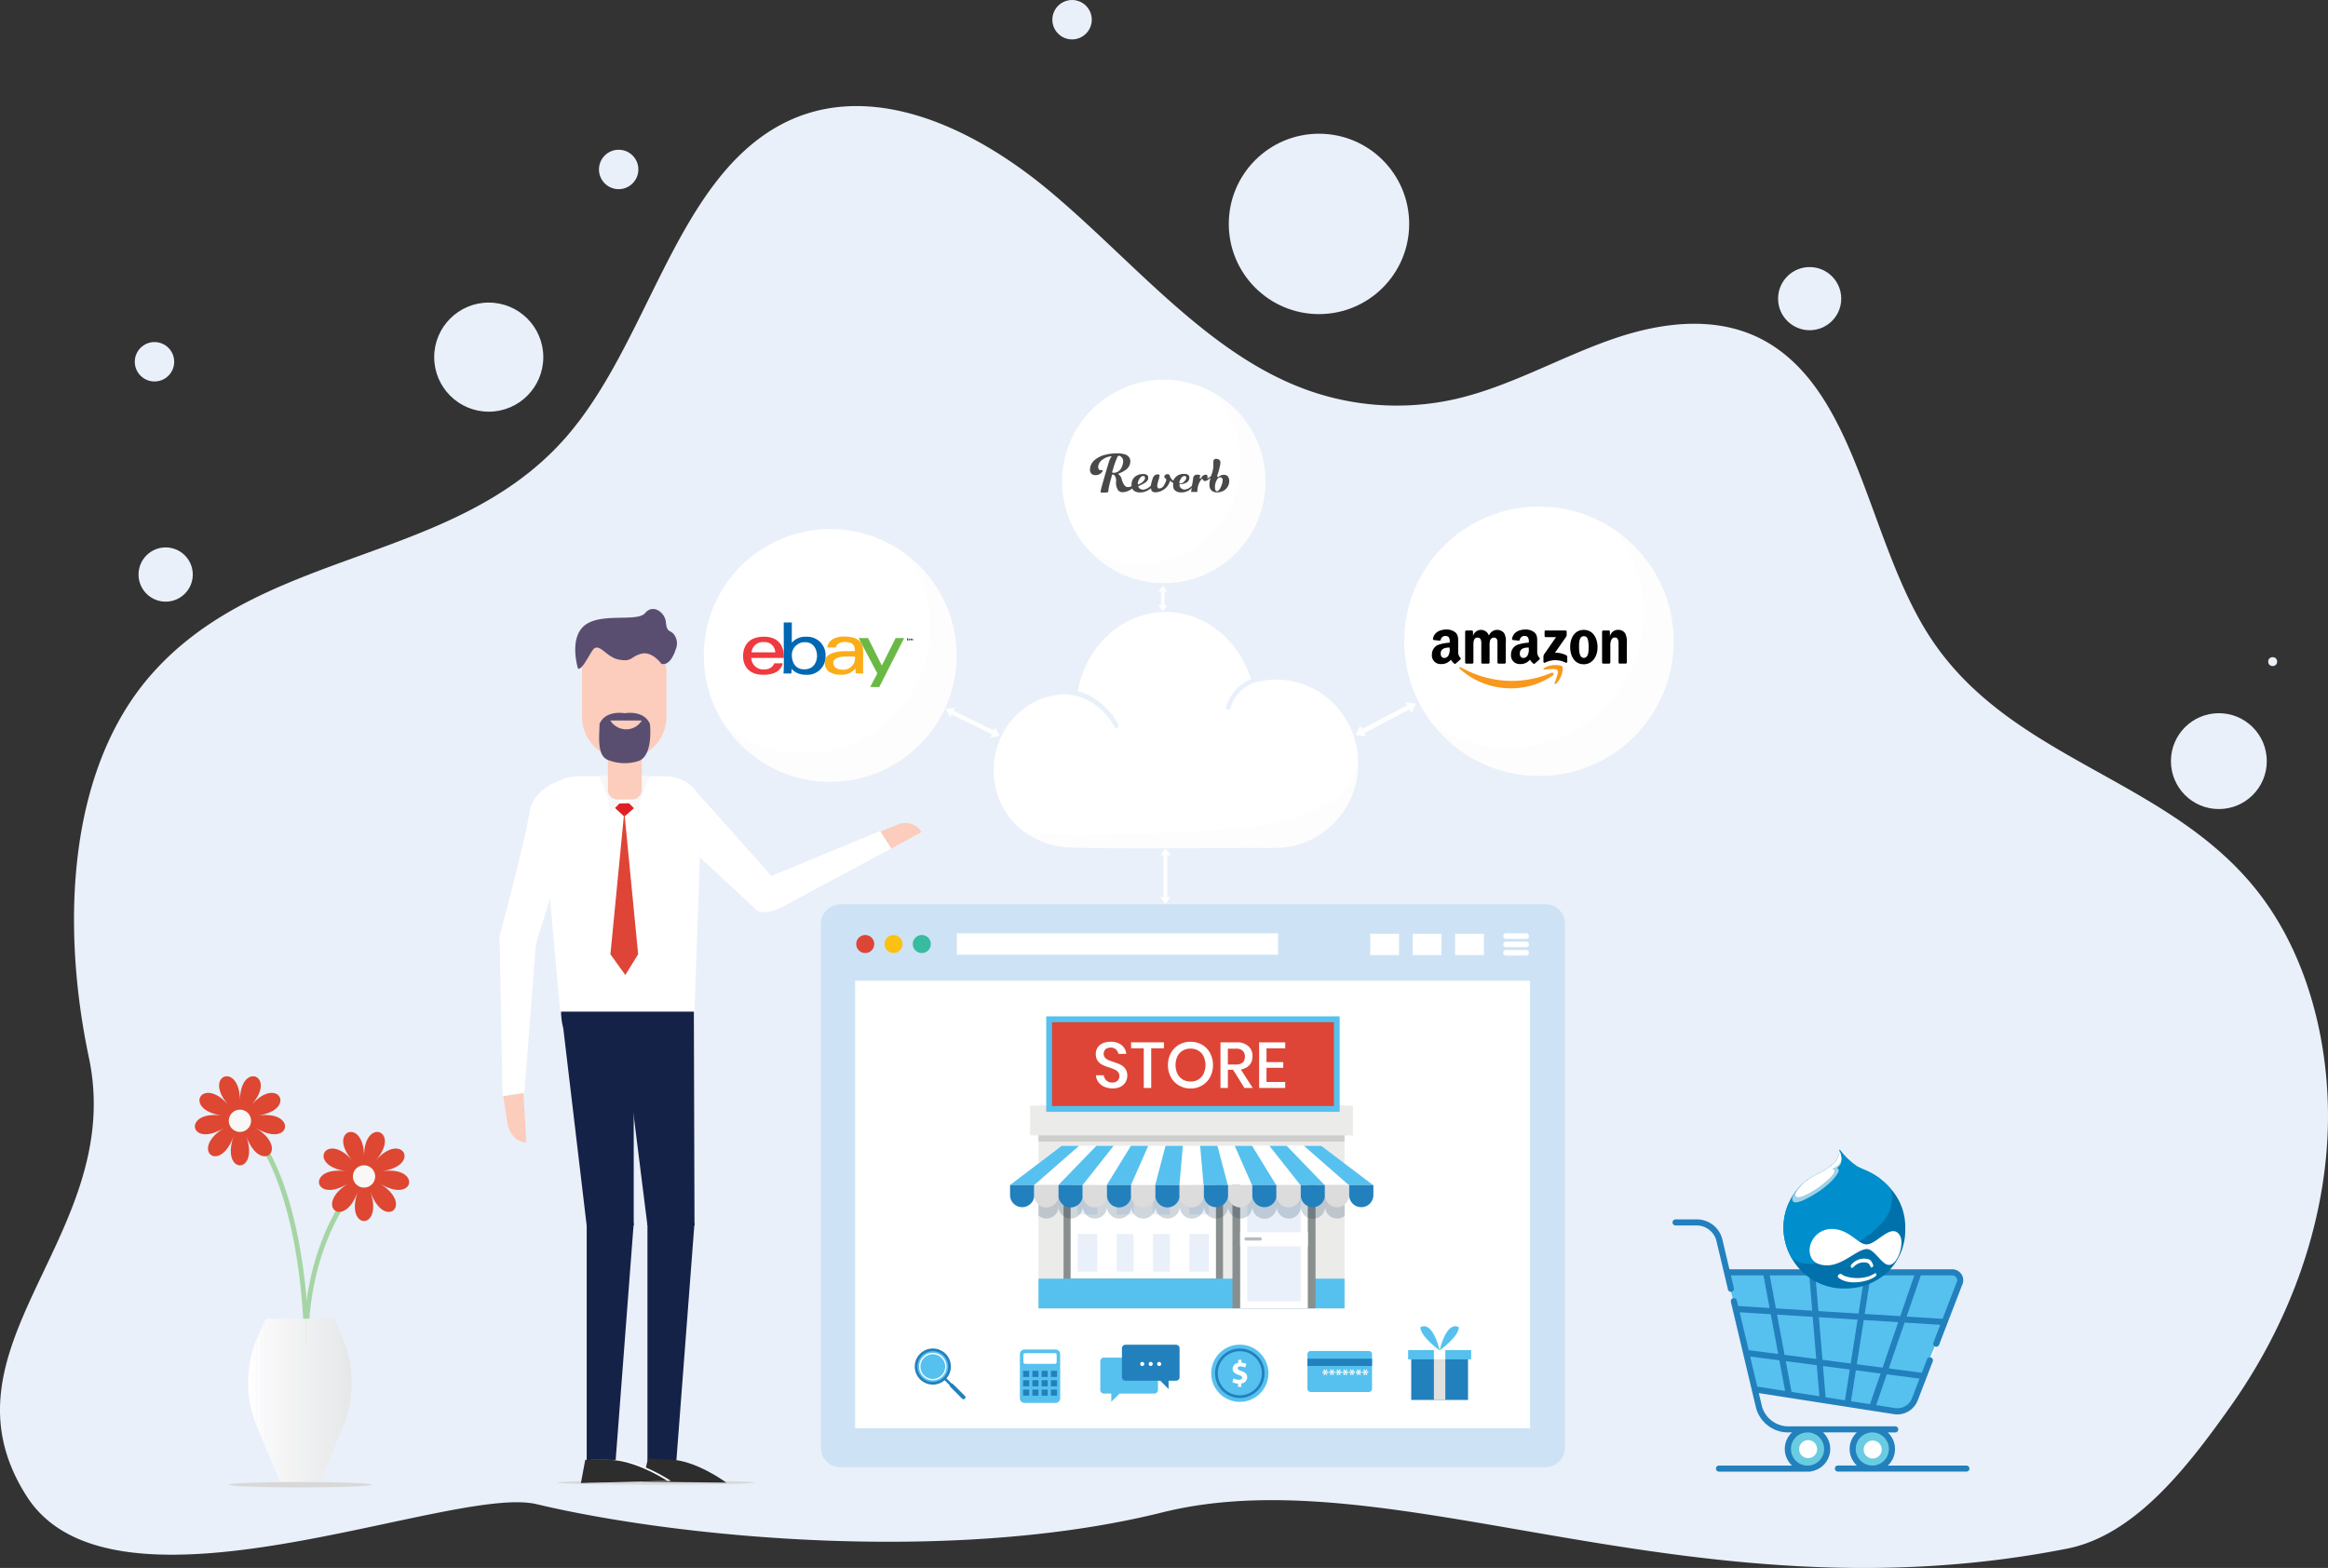 <svg xmlns="http://www.w3.org/2000/svg" xmlns:xlink="http://www.w3.org/1999/xlink" width="553.647" height="372.928" viewBox="0 0 553.647 372.928">
  <rect x="0" y="0" width="553.647" height="372.928" fill="#333333" stroke="none"/>
  <defs>
    <clipPath id="clip-path">
      <path id="Path_38225" data-name="Path 38225" d="M31.188,51.72,29.4,47.744H13.16l-1.79,3.976a27.319,27.319,0,0,0-.29,21.741l5.47,13.092h9.459l5.47-13.092A27.292,27.292,0,0,0,31.188,51.72Z" transform="translate(-8.966 -47.744)"/>
    </clipPath>
    <clipPath id="clip-path-28">
      <path id="Path_38332" data-name="Path 38332" d="M77.919,41.631a4.737,4.737,0,0,1-.882,2.784,14.154,14.154,0,0,1-4.542,3.1,14.112,14.112,0,0,0-7.932,12.809,14.709,14.709,0,0,0,3.647,9.511A14.18,14.18,0,0,0,79.045,74.68,14.8,14.8,0,0,0,88.865,71.2a13.863,13.863,0,0,0,4.66-10.874,13.52,13.52,0,0,0-2.9-8.715c-3.686-4.5-6.661-4.9-8.544-5.977a16.928,16.928,0,0,1-4.166-4Z" transform="translate(-64.564 -41.631)"/>
    </clipPath>
  </defs>
  <g id="integrations-with-other-online-stores" transform="translate(0)">
    <g id="Group_37683" data-name="Group 37683" transform="translate(0 0)">
      <g id="Group_37423" data-name="Group 37423">
        <g id="Group_37414" data-name="Group 37414" transform="translate(0 25.23)">
          <path id="Path_38201" data-name="Path 38201" d="M491.564,346.944c16.1-3.174,28.561-19.2,39.066-34.069,12.076-17.1,20.775-38.018,22.654-60.233s-3.548-45.672-16.36-61.994c-21.32-27.163-58.633-31.079-77.837-60.39-14.507-22.136-16.958-56.4-37.772-69.622-11.452-7.28-25.492-5.684-37.956-1.334S359.049,70.524,346.3,73.475a63.138,63.138,0,0,1-38.718-3.4c-21.944-9.219-38.79-29.962-57.811-45.909S205.477-3.224,184.551,8.9C160.4,22.887,153.941,60.5,134.565,82.634c-26.557,30.337-71.937,26.131-98.56,56.376-19.875,22.577-21.557,59.4-14.868,91.108C30.092,272.577-16.471,298.86,6.38,334.525c20.8,32.472,101.056-2.97,121.233,1.833,33.771,8.036,99.052,14.35,148.763,1.971C331.448,324.61,401.828,364.605,491.564,346.944Z" transform="translate(0 -3.833)" fill="#e9f0f9"/>
        </g>
        <g id="Group_37415" data-name="Group 37415" transform="translate(103.262 71.968)">
          <circle id="Ellipse_75" data-name="Ellipse 75" cx="12.973" cy="12.973" r="12.973" fill="#e9f0f9"/>
        </g>
        <g id="Group_37416" data-name="Group 37416" transform="translate(422.864 63.521)">
          <circle id="Ellipse_76" data-name="Ellipse 76" cx="7.51" cy="7.51" r="7.51" fill="#e9f0f9"/>
        </g>
        <g id="Group_37417" data-name="Group 37417" transform="translate(142.445 35.616)">
          <circle id="Ellipse_77" data-name="Ellipse 77" cx="4.687" cy="4.687" r="4.687" fill="#e9f0f9"/>
        </g>
        <g id="Group_37418" data-name="Group 37418" transform="translate(516.292 169.629)">
          <circle id="Ellipse_78" data-name="Ellipse 78" cx="11.4" cy="11.4" r="11.4" fill="#e9f0f9"/>
        </g>
        <g id="Group_37419" data-name="Group 37419" transform="translate(32.945 130.198)">
          <circle id="Ellipse_79" data-name="Ellipse 79" cx="6.451" cy="6.451" r="6.451" fill="#e9f0f9"/>
        </g>
        <g id="Group_37420" data-name="Group 37420" transform="translate(292.232 31.805)">
          <circle id="Ellipse_80" data-name="Ellipse 80" cx="21.451" cy="21.451" r="21.451" fill="#e9f0f9"/>
        </g>
        <g id="Group_37421" data-name="Group 37421" transform="translate(250.272)">
          <circle id="Ellipse_81" data-name="Ellipse 81" cx="4.687" cy="4.687" r="4.687" fill="#e9f0f9"/>
        </g>
        <g id="Group_37422" data-name="Group 37422" transform="translate(32.056 81.357)">
          <circle id="Ellipse_82" data-name="Ellipse 82" cx="4.687" cy="4.687" r="4.687" fill="#e9f0f9"/>
        </g>
      </g>
      <g id="Group_37424" data-name="Group 37424" transform="translate(132.585 352.127)">
        <path id="Path_38202" data-name="Path 38202" d="M67.213,54.09c0,.276-10.525.5-23.512.5s-23.518-.224-23.518-.5,10.525-.5,23.518-.5S67.213,53.814,67.213,54.09Z" transform="translate(-20.183 -53.59)" fill="#d8d8d8"/>
      </g>
      <g id="Group_37425" data-name="Group 37425" transform="translate(539.429 156.299)">
        <circle id="Ellipse_83" data-name="Ellipse 83" cx="1.06" cy="1.06" r="1.06" fill="#e9f0f9"/>
      </g>
      <g id="Group_37464" data-name="Group 37464" transform="translate(118.815 144.853)">
        <g id="Group_37427" data-name="Group 37427" transform="translate(14.616 87.774)">
          <g id="Group_37426" data-name="Group 37426">
            <path id="Path_38203" data-name="Path 38203" d="M37.593,94.266H26.4L20.848,47.434c-1.593-6.227.283-12,6.714-12H37.593Z" transform="translate(-20.312 -35.435)" fill="#152247"/>
          </g>
        </g>
        <g id="Group_37463" data-name="Group 37463">
          <g id="Group_37429" data-name="Group 37429" transform="translate(20.714 146.046)">
            <g id="Group_37428" data-name="Group 37428">
              <path id="Path_38204" data-name="Path 38204" d="M28.123,100.717H21.238V44.288H32.421Z" transform="translate(-21.238 -44.288)" fill="#152247"/>
            </g>
          </g>
          <g id="Group_37431" data-name="Group 37431" transform="translate(28.997 87.774)">
            <g id="Group_37430" data-name="Group 37430">
              <path id="Path_38205" data-name="Path 38205" d="M39.851,94.266H28.661l-5.5-43.9c-1.981-7.774.388-14.935,8.412-14.935l8.1.217Z" transform="translate(-22.496 -35.435)" fill="#152247"/>
            </g>
          </g>
          <g id="Group_37433" data-name="Group 37433" transform="translate(35.162 146.046)">
            <g id="Group_37432" data-name="Group 37432">
              <path id="Path_38206" data-name="Path 38206" d="M30.318,100.717H23.433V44.288h11.19Z" transform="translate(-23.433 -44.288)" fill="#152247"/>
            </g>
          </g>
          <g id="Group_37437" data-name="Group 37437" transform="translate(0 39.882)">
            <g id="Group_37435" data-name="Group 37435" transform="translate(0.875 75.28)">
              <g id="Group_37434" data-name="Group 37434">
                <path id="Path_38207" data-name="Path 38207" d="M23.009,39.6l.7,11.683h0c-2.179.092-4.094-1.929-4.529-4.785l-.954-6.246Z" transform="translate(-18.224 -39.596)" fill="#fcccbc"/>
              </g>
            </g>
            <g id="Group_37436" data-name="Group 37436">
              <path id="Path_38208" data-name="Path 38208" d="M36.337,28.159s-9.886.908-11.15,8.563-7.1,29.33-7.1,29.33l.7,38.071,5.2-.829,2.745-35.425,9.09-29.014s6.885-9.834,4.943-9.722A11.9,11.9,0,0,1,36.337,28.159Z" transform="translate(-18.091 -28.159)" fill="#fff"/>
            </g>
          </g>
          <g id="Group_37439" data-name="Group 37439" transform="translate(34.069 202.08)">
            <g id="Group_37438" data-name="Group 37438">
              <path id="Path_38209" data-name="Path 38209" d="M24.465,52.8l-1.2,5.476,19.858.224s-7.3-5.417-13.553-5.49Z" transform="translate(-23.267 -52.801)" fill="#2d2d2d"/>
            </g>
          </g>
          <g id="Group_37441" data-name="Group 37441" transform="translate(20.707 202.357)">
            <g id="Group_37440" data-name="Group 37440">
              <path id="Path_38210" data-name="Path 38210" d="M22.244,52.843l-1.007,5.516,20.03-.5S35.3,53.8,29.544,52.994a13.061,13.061,0,0,0-2.139-.132Z" transform="translate(-21.237 -52.843)" fill="#fff"/>
            </g>
          </g>
          <g id="Group_37443" data-name="Group 37443" transform="translate(10.071 39.777)">
            <g id="Group_37442" data-name="Group 37442">
              <path id="Path_38211" data-name="Path 38211" d="M55.908,84.124H23.945L19.621,35.693c0-4.173,3.844-7.55,8.583-7.55H48.991c4.739,0,8.583,3.383,8.583,7.55Z" transform="translate(-19.621 -28.143)" fill="#fff"/>
            </g>
          </g>
          <g id="Group_37445" data-name="Group 37445" transform="translate(19.338 202.357)">
            <g id="Group_37444" data-name="Group 37444">
              <path id="Path_38212" data-name="Path 38212" d="M22.062,52.843l-1.033,5.516,20.576-.5s-6.135-4.068-12.045-4.864a13.787,13.787,0,0,0-2.2-.132Z" transform="translate(-21.029 -52.843)" fill="#2d2d2d"/>
            </g>
          </g>
          <g id="Group_37447" data-name="Group 37447" transform="translate(19.602 8.077)">
            <g id="Group_37446" data-name="Group 37446">
              <path id="Path_38213" data-name="Path 38213" d="M31.107,50.9h0A10.04,10.04,0,0,1,21.069,40.862V29.87a6.542,6.542,0,0,1,6.543-6.543H34.6a6.542,6.542,0,0,1,6.543,6.543V40.862A10.04,10.04,0,0,1,31.107,50.9Z" transform="translate(-21.069 -23.327)" fill="#fcccbc"/>
            </g>
          </g>
          <g id="Group_37450" data-name="Group 37450" transform="translate(90.426 50.89)">
            <g id="Group_37449" data-name="Group 37449">
              <g id="Group_37448" data-name="Group 37448">
                <path id="Path_38214" data-name="Path 38214" d="M34.047,36.187l7.688-4.219h0a4.479,4.479,0,0,0-5.476-1.817l-4.43,1.771Z" transform="translate(-31.829 -29.831)" fill="#fcccbc"/>
              </g>
            </g>
          </g>
          <g id="Group_37451" data-name="Group 37451" transform="translate(46.753 43.397)">
            <path id="Path_38215" data-name="Path 38215" d="M25.194,28.693,43.078,48.769,68.932,38.105,71.6,42.239,45.375,56.3s-3.3,1.856-5.667.724L26.063,44.359C26.056,44.365,25.925,30.5,25.194,28.693Z" transform="translate(-25.194 -28.693)" fill="#fff"/>
          </g>
          <g id="Group_37456" data-name="Group 37456" transform="translate(23.623 39.632)">
            <g id="Group_37452" data-name="Group 37452" transform="translate(2.712 6.556)">
              <path id="Path_38216" data-name="Path 38216" d="M25.429,32.3l-3.337-3.067,3.094-.079,1.409-.033,2.133.276Z" transform="translate(-22.092 -29.117)" fill="#de1f26"/>
            </g>
            <g id="Group_37453" data-name="Group 37453" transform="translate(2.732 8.53)">
              <path id="Path_38217" data-name="Path 38217" d="M25.393,29.417l.125,1.284L28.69,63.368,25.636,68.3l-3.541-4.93Z" transform="translate(-22.095 -29.417)" fill="#de4536"/>
            </g>
            <g id="Group_37454" data-name="Group 37454" transform="translate(7.181 0.039)">
              <path id="Path_38218" data-name="Path 38218" d="M22.771,34.676l.546-1.639c2.639-.3,2.383-4.91,2.383-4.91h2.027l-2.475,6v3.054Z" transform="translate(-22.771 -28.127)" fill="#f7f7f7"/>
            </g>
            <g id="Group_37455" data-name="Group 37455">
              <path id="Path_38219" data-name="Path 38219" d="M26.636,34.67l-.546-1.639c-2.639-.3-2.383-4.91-2.383-4.91H21.68l2.475,6v3.054Z" transform="translate(-21.68 -28.121)" fill="#f7f7f7"/>
            </g>
          </g>
          <g id="Group_37458" data-name="Group 37458" transform="translate(25.743 31.049)">
            <g id="Group_37457" data-name="Group 37457">
              <path id="Path_38220" data-name="Path 38220" d="M24.345,41.081h3.39a2.337,2.337,0,0,0,2.337-2.337V26.817H22V38.744A2.347,2.347,0,0,0,24.345,41.081Z" transform="translate(-22.002 -26.817)" fill="#fcccbc"/>
            </g>
          </g>
          <g id="Group_37461" data-name="Group 37461" transform="translate(23.671 24.687)">
            <g id="Group_37460" data-name="Group 37460">
              <g id="Group_37459" data-name="Group 37459">
                <path id="Path_38221" data-name="Path 38221" d="M23.673,37.011a10.689,10.689,0,0,0,7.458.27c3.508-1.343,2.626-8.728,2.646-8.761-1.435-3.429-6-2.574-6-2.574s-4.581-.862-6.01,2.58a.157.157,0,0,1,.013.059C21.777,31.054,21.06,35.879,23.673,37.011Zm.678-9.34h7.484a4.31,4.31,0,0,1-3.739,2.1A4.416,4.416,0,0,1,24.351,27.671Z" transform="translate(-21.687 -25.85)" fill="#594e70"/>
              </g>
            </g>
          </g>
          <g id="Group_37462" data-name="Group 37462" transform="translate(17.988)">
            <path id="Path_38222" data-name="Path 38222" d="M21.49,36.292S19.2,29.019,23.115,25.952s12.506-.678,14.336-2.9,4.719-.211,4.937,2.212.981,1.8,1.83,2.765a3.549,3.549,0,0,1,.54,3.574c-.428,1.336-1.54,4.048-3.462,3.515,0,0-2.179-3.087-4.792-2.376S34.43,34.7,31.231,34.133s-4.851-4.568-6.411-2.04S22.358,36.437,21.49,36.292Z" transform="translate(-20.824 -22.1)" fill="#594e70"/>
          </g>
        </g>
      </g>
      <g id="Group_37506" data-name="Group 37506" transform="translate(46.338 255.982)">
        <g id="Group_37504" data-name="Group 37504">
          <g id="Group_37466" data-name="Group 37466" transform="translate(25.896 23.406)">
            <g id="Group_37465" data-name="Group 37465">
              <path id="Path_38223" data-name="Path 38223" d="M12.106,82.526H10.974c0-14.027,3.785-24.137,6.957-30.146a38.459,38.459,0,0,1,7.01-9.84l.764.836C25.567,43.5,12.106,56.19,12.106,82.526Z" transform="translate(-10.974 -42.539)" fill="#a6d5a5"/>
            </g>
          </g>
          <g id="Group_37468" data-name="Group 37468" transform="translate(11.211 10.189)">
            <g id="Group_37467" data-name="Group 37467">
              <path id="Path_38224" data-name="Path 38224" d="M23.428,91.345c-.007-.362-.54-36.235-14.685-50l.79-.81c6.1,5.931,10.472,16.3,13.02,30.8a138.844,138.844,0,0,1,2.008,20.01Z" transform="translate(-8.743 -40.531)" fill="#a6d5a5"/>
            </g>
          </g>
          <g id="Group_37497" data-name="Group 37497" transform="translate(12.678 57.666)">
            <g id="Group_37496" data-name="Group 37496">
              <g id="Group_37469" data-name="Group 37469" clip-path="url(#clip-path)">
                <rect id="Rectangle_1959" data-name="Rectangle 1959" width="0.803" height="38.808" transform="translate(-0.802)" fill="#fff"/>
              </g>
              <g id="Group_37470" data-name="Group 37470" clip-path="url(#clip-path)">
                <rect id="Rectangle_1960" data-name="Rectangle 1960" width="0.987" height="38.808" transform="translate(0.001)" fill="#fff"/>
              </g>
              <g id="Group_37471" data-name="Group 37471" clip-path="url(#clip-path)">
                <rect id="Rectangle_1961" data-name="Rectangle 1961" width="0.987" height="38.808" transform="translate(0.988)" fill="#fdfdfd"/>
              </g>
              <g id="Group_37472" data-name="Group 37472" clip-path="url(#clip-path)">
                <rect id="Rectangle_1962" data-name="Rectangle 1962" width="0.987" height="38.808" transform="translate(1.969)" fill="#fcfcfc"/>
              </g>
              <g id="Group_37473" data-name="Group 37473" clip-path="url(#clip-path)">
                <rect id="Rectangle_1963" data-name="Rectangle 1963" width="0.987" height="38.808" transform="translate(2.956)" fill="#fafafa"/>
              </g>
              <g id="Group_37474" data-name="Group 37474" clip-path="url(#clip-path)">
                <rect id="Rectangle_1964" data-name="Rectangle 1964" width="0.987" height="38.808" transform="translate(3.944)" fill="#f9f9f9"/>
              </g>
              <g id="Group_37475" data-name="Group 37475" clip-path="url(#clip-path)">
                <rect id="Rectangle_1965" data-name="Rectangle 1965" width="0.987" height="38.808" transform="translate(4.924)" fill="#f8f8f8"/>
              </g>
              <g id="Group_37476" data-name="Group 37476" clip-path="url(#clip-path)">
                <rect id="Rectangle_1966" data-name="Rectangle 1966" width="0.987" height="38.808" transform="translate(5.912)" fill="#f7f7f7"/>
              </g>
              <g id="Group_37477" data-name="Group 37477" clip-path="url(#clip-path)">
                <rect id="Rectangle_1967" data-name="Rectangle 1967" width="0.987" height="38.808" transform="translate(6.899)" fill="#f6f6f6"/>
              </g>
              <g id="Group_37478" data-name="Group 37478" clip-path="url(#clip-path)">
                <rect id="Rectangle_1968" data-name="Rectangle 1968" width="0.987" height="38.808" transform="translate(7.88)" fill="#f5f5f5"/>
              </g>
              <g id="Group_37479" data-name="Group 37479" clip-path="url(#clip-path)">
                <rect id="Rectangle_1969" data-name="Rectangle 1969" width="0.987" height="38.808" transform="translate(8.867)" fill="#f4f4f5"/>
              </g>
              <g id="Group_37480" data-name="Group 37480" clip-path="url(#clip-path)">
                <rect id="Rectangle_1970" data-name="Rectangle 1970" width="0.987" height="38.808" transform="translate(9.854)" fill="#f3f3f4"/>
              </g>
              <g id="Group_37481" data-name="Group 37481" clip-path="url(#clip-path)">
                <rect id="Rectangle_1971" data-name="Rectangle 1971" width="0.987" height="38.808" transform="translate(10.835)" fill="#f2f2f3"/>
              </g>
              <g id="Group_37482" data-name="Group 37482" clip-path="url(#clip-path)">
                <rect id="Rectangle_1972" data-name="Rectangle 1972" width="0.987" height="38.808" transform="translate(11.822)" fill="#f1f2f2"/>
              </g>
              <g id="Group_37483" data-name="Group 37483" clip-path="url(#clip-path)">
                <rect id="Rectangle_1973" data-name="Rectangle 1973" width="0.987" height="38.808" transform="translate(12.81)" fill="#f0f1f1"/>
              </g>
              <g id="Group_37484" data-name="Group 37484" clip-path="url(#clip-path)">
                <rect id="Rectangle_1974" data-name="Rectangle 1974" width="0.987" height="38.808" transform="translate(13.79)" fill="#eff0f0"/>
              </g>
              <g id="Group_37485" data-name="Group 37485" clip-path="url(#clip-path)">
                <rect id="Rectangle_1975" data-name="Rectangle 1975" width="0.987" height="38.808" transform="translate(14.778)" fill="#eeeff0"/>
              </g>
              <g id="Group_37486" data-name="Group 37486" clip-path="url(#clip-path)">
                <rect id="Rectangle_1976" data-name="Rectangle 1976" width="0.987" height="38.808" transform="translate(15.765)" fill="#eeeeef"/>
              </g>
              <g id="Group_37487" data-name="Group 37487" clip-path="url(#clip-path)">
                <rect id="Rectangle_1977" data-name="Rectangle 1977" width="0.987" height="38.808" transform="translate(16.746)" fill="#ededee"/>
              </g>
              <g id="Group_37488" data-name="Group 37488" clip-path="url(#clip-path)">
                <rect id="Rectangle_1978" data-name="Rectangle 1978" width="0.987" height="38.808" transform="translate(17.733)" fill="#ececed"/>
              </g>
              <g id="Group_37489" data-name="Group 37489" clip-path="url(#clip-path)">
                <rect id="Rectangle_1979" data-name="Rectangle 1979" width="0.987" height="38.808" transform="translate(18.72)" fill="#ebecec"/>
              </g>
              <g id="Group_37490" data-name="Group 37490" clip-path="url(#clip-path)">
                <rect id="Rectangle_1980" data-name="Rectangle 1980" width="0.987" height="38.808" transform="translate(19.701)" fill="#eaebec"/>
              </g>
              <g id="Group_37491" data-name="Group 37491" clip-path="url(#clip-path)">
                <rect id="Rectangle_1981" data-name="Rectangle 1981" width="0.987" height="38.808" transform="translate(20.689)" fill="#e9eaeb"/>
              </g>
              <g id="Group_37492" data-name="Group 37492" clip-path="url(#clip-path)">
                <rect id="Rectangle_1982" data-name="Rectangle 1982" width="0.987" height="38.808" transform="translate(21.676)" fill="#e8e9ea"/>
              </g>
              <g id="Group_37493" data-name="Group 37493" clip-path="url(#clip-path)">
                <rect id="Rectangle_1983" data-name="Rectangle 1983" width="0.987" height="38.808" transform="translate(22.657)" fill="#e7e8e9"/>
              </g>
              <g id="Group_37494" data-name="Group 37494" clip-path="url(#clip-path)">
                <rect id="Rectangle_1984" data-name="Rectangle 1984" width="0.987" height="38.808" transform="translate(23.644)" fill="#e6e7e8"/>
              </g>
              <g id="Group_37495" data-name="Group 37495" clip-path="url(#clip-path)">
                <rect id="Rectangle_1985" data-name="Rectangle 1985" width="0.803" height="38.808" transform="translate(24.631)" fill="#e6e7e8"/>
              </g>
            </g>
          </g>
          <g id="Group_37500" data-name="Group 37500" transform="translate(29.514 13.237)">
            <g id="Group_37498" data-name="Group 37498">
              <path id="Path_38252" data-name="Path 38252" d="M22.248,46.792c0-9.4,8.991-6.128,2.765,1.007,6.227-7.128,11.012,1.152,1.468,2.547,9.544-1.389,7.879,8.03-.513,2.9,8.392,5.134,1.06,11.288-2.251,1.889,3.311,9.4-6.253,9.4-2.936,0-3.311,9.4-10.643,3.245-2.251-1.889-8.392,5.134-10.051-4.285-.513-2.9-9.544-1.389-4.759-9.676,1.468-2.547C13.256,40.671,22.248,37.393,22.248,46.792Z" transform="translate(-11.524 -40.994)" fill="#de4732"/>
            </g>
            <g id="Group_37499" data-name="Group 37499" transform="translate(8.078 7.944)">
              <path id="Path_38253" data-name="Path 38253" d="M18.043,44.847A2.646,2.646,0,1,1,15.4,42.2,2.646,2.646,0,0,1,18.043,44.847Z" transform="translate(-12.751 -42.201)" fill="#f9f8f7"/>
            </g>
          </g>
          <g id="Group_37503" data-name="Group 37503">
            <g id="Group_37501" data-name="Group 37501">
              <path id="Path_38254" data-name="Path 38254" d="M17.764,44.781c0-9.4,8.991-6.128,2.765,1.007C26.755,38.66,31.54,46.94,22,48.336c9.544-1.389,7.879,8.03-.513,2.9,8.392,5.134,1.06,11.288-2.251,1.889,3.311,9.4-6.253,9.4-2.936,0-3.311,9.4-10.643,3.245-2.251-1.889-8.392,5.134-10.051-4.285-.513-2.9C3.987,46.947,8.772,38.66,15,45.789,8.779,38.66,17.764,35.389,17.764,44.781Z" transform="translate(-7.04 -38.983)" fill="#de4732"/>
            </g>
            <g id="Group_37502" data-name="Group 37502" transform="translate(8.078 7.944)">
              <path id="Path_38255" data-name="Path 38255" d="M13.559,42.836a2.646,2.646,0,1,1-2.646-2.646A2.646,2.646,0,0,1,13.559,42.836Z" transform="translate(-8.267 -40.19)" fill="#f9f8f7"/>
            </g>
          </g>
        </g>
        <g id="Group_37505" data-name="Group 37505" transform="translate(8.078 96.501)">
          <path id="Path_38256" data-name="Path 38256" d="M42.251,54.289c0,.355-7.609.645-16.989.645s-17-.29-17-.645,7.609-.645,17-.645S42.251,53.934,42.251,54.289Z" transform="translate(-8.267 -53.644)" fill="#d8d8d8"/>
        </g>
      </g>
      <g id="Group_37682" data-name="Group 37682" transform="translate(195.245 215.099)">
        <g id="Group_37543" data-name="Group 37543">
          <g id="Group_37542" data-name="Group 37542">
            <g id="Group_37509" data-name="Group 37509">
              <g id="Group_37507" data-name="Group 37507">
                <path id="Path_38257" data-name="Path 38257" d="M202.109,166.614H34.3a4.559,4.559,0,0,1-4.561-4.561V37.333A4.559,4.559,0,0,1,34.3,32.772H202.109a4.559,4.559,0,0,1,4.561,4.561V162.052A4.559,4.559,0,0,1,202.109,166.614Z" transform="translate(-29.742 -32.772)" fill="#cde3f5"/>
              </g>
              <g id="Group_37508" data-name="Group 37508" transform="translate(8.116 18.154)">
                <rect id="Rectangle_1986" data-name="Rectangle 1986" width="160.506" height="106.44" fill="#fff"/>
              </g>
            </g>
            <g id="Group_37541" data-name="Group 37541" transform="translate(8.373 6.892)">
              <g id="Group_37512" data-name="Group 37512" transform="translate(0 0.388)">
                <g id="Group_37511" data-name="Group 37511">
                  <g id="Group_37510" data-name="Group 37510">
                    <circle id="Ellipse_84" data-name="Ellipse 84" cx="2.152" cy="2.152" r="2.152" fill="#dd4637"/>
                  </g>
                </g>
              </g>
              <g id="Group_37515" data-name="Group 37515" transform="translate(6.727 0.388)">
                <g id="Group_37514" data-name="Group 37514">
                  <g id="Group_37513" data-name="Group 37513">
                    <circle id="Ellipse_85" data-name="Ellipse 85" cx="2.152" cy="2.152" r="2.152" fill="#fdc113"/>
                  </g>
                </g>
              </g>
              <g id="Group_37518" data-name="Group 37518" transform="translate(13.454 0.388)">
                <g id="Group_37517" data-name="Group 37517">
                  <g id="Group_37516" data-name="Group 37516">
                    <circle id="Ellipse_86" data-name="Ellipse 86" cx="2.152" cy="2.152" r="2.152" fill="#38bba0"/>
                  </g>
                </g>
              </g>
              <g id="Group_37521" data-name="Group 37521" transform="translate(23.946 0.007)">
                <g id="Group_37520" data-name="Group 37520">
                  <g id="Group_37519" data-name="Group 37519">
                    <rect id="Rectangle_1987" data-name="Rectangle 1987" width="76.379" height="5.068" fill="#fff"/>
                  </g>
                </g>
              </g>
              <g id="Group_37524" data-name="Group 37524" transform="translate(122.257 0.099)">
                <g id="Group_37523" data-name="Group 37523">
                  <g id="Group_37522" data-name="Group 37522">
                    <rect id="Rectangle_1988" data-name="Rectangle 1988" width="6.845" height="5.068" fill="#fff"/>
                  </g>
                </g>
              </g>
              <g id="Group_37527" data-name="Group 37527" transform="translate(132.348 0.099)">
                <g id="Group_37526" data-name="Group 37526">
                  <g id="Group_37525" data-name="Group 37525">
                    <rect id="Rectangle_1989" data-name="Rectangle 1989" width="6.845" height="5.068" fill="#fff"/>
                  </g>
                </g>
              </g>
              <g id="Group_37530" data-name="Group 37530" transform="translate(142.438 0.099)">
                <g id="Group_37529" data-name="Group 37529">
                  <g id="Group_37528" data-name="Group 37528">
                    <rect id="Rectangle_1990" data-name="Rectangle 1990" width="6.845" height="5.068" fill="#fff"/>
                  </g>
                </g>
              </g>
              <g id="Group_37540" data-name="Group 37540" transform="translate(153.878)">
                <g id="Group_37533" data-name="Group 37533">
                  <g id="Group_37532" data-name="Group 37532">
                    <g id="Group_37531" data-name="Group 37531">
                      <path id="Path_38258" data-name="Path 38258" d="M59.855,35.135h-4.8a.658.658,0,0,1,0-1.316h4.8a.658.658,0,1,1,0,1.316Z" transform="translate(-54.392 -33.819)" fill="#fff"/>
                    </g>
                  </g>
                </g>
                <g id="Group_37536" data-name="Group 37536" transform="translate(0 1.975)">
                  <g id="Group_37535" data-name="Group 37535">
                    <g id="Group_37534" data-name="Group 37534">
                      <path id="Path_38259" data-name="Path 38259" d="M59.855,35.435h-4.8a.658.658,0,1,1,0-1.316h4.8a.658.658,0,1,1,0,1.316Z" transform="translate(-54.392 -34.119)" fill="#fff"/>
                    </g>
                  </g>
                </g>
                <g id="Group_37539" data-name="Group 37539" transform="translate(0 3.949)">
                  <g id="Group_37538" data-name="Group 37538">
                    <g id="Group_37537" data-name="Group 37537">
                      <path id="Path_38260" data-name="Path 38260" d="M59.855,35.735h-4.8a.658.658,0,1,1,0-1.316h4.8a.658.658,0,1,1,0,1.316Z" transform="translate(-54.392 -34.419)" fill="#fff"/>
                    </g>
                  </g>
                </g>
              </g>
            </g>
          </g>
        </g>
        <g id="Group_37600" data-name="Group 37600" transform="translate(44.969 26.631)">
          <g id="Group_37544" data-name="Group 37544" transform="translate(6.76 21.241)">
            <rect id="Rectangle_1991" data-name="Rectangle 1991" width="72.786" height="48.214" fill="#ebebea"/>
          </g>
          <g id="Group_37545" data-name="Group 37545" transform="translate(12.723 34.806)">
            <rect id="Rectangle_1992" data-name="Rectangle 1992" width="37.92" height="29.264" fill="#898f8f"/>
          </g>
          <g id="Group_37546" data-name="Group 37546" transform="translate(14.402 36.485)">
            <rect id="Rectangle_1993" data-name="Rectangle 1993" width="34.563" height="25.907" fill="#fff"/>
          </g>
          <g id="Group_37547" data-name="Group 37547" transform="translate(16.08 38.17)">
            <rect id="Rectangle_1994" data-name="Rectangle 1994" width="31.206" height="22.544" fill="#e9f0f9"/>
          </g>
          <g id="Group_37552" data-name="Group 37552" transform="translate(15.086 35.452)">
            <g id="Group_37548" data-name="Group 37548" transform="translate(0 11.677)">
              <rect id="Rectangle_1995" data-name="Rectangle 1995" width="33.187" height="4.627" fill="#fff"/>
            </g>
            <g id="Group_37549" data-name="Group 37549" transform="translate(5.641)">
              <rect id="Rectangle_1996" data-name="Rectangle 1996" width="4.627" height="26.5" fill="#fff"/>
            </g>
            <g id="Group_37550" data-name="Group 37550" transform="translate(22.926)">
              <rect id="Rectangle_1997" data-name="Rectangle 1997" width="4.627" height="26.5" fill="#fff"/>
            </g>
            <g id="Group_37551" data-name="Group 37551" transform="translate(14.283)">
              <rect id="Rectangle_1998" data-name="Rectangle 1998" width="4.627" height="26.5" fill="#fff"/>
            </g>
          </g>
          <g id="Group_37553" data-name="Group 37553" transform="translate(6.76 62.392)">
            <rect id="Rectangle_1999" data-name="Rectangle 1999" width="72.786" height="7.063" fill="#56c1ee"/>
          </g>
          <g id="Group_37554" data-name="Group 37554" transform="translate(52.894 31.463)">
            <rect id="Rectangle_2000" data-name="Rectangle 2000" width="19.753" height="37.992" fill="#898f8f"/>
          </g>
          <g id="Group_37555" data-name="Group 37555" transform="translate(54.724 30.791)">
            <rect id="Rectangle_2001" data-name="Rectangle 2001" width="16.087" height="38.664" fill="#fff"/>
          </g>
          <g id="Group_37557" data-name="Group 37557" transform="translate(56.403 32.47)">
            <g id="Group_37556" data-name="Group 37556">
              <path id="Path_38261" data-name="Path 38261" d="M45.143,77.058h12.73V41.751H45.143V77.058Z" transform="translate(-45.143 -41.751)" fill="#e9f0f9"/>
            </g>
          </g>
          <g id="Group_37558" data-name="Group 37558" transform="translate(6.76 42.771)" opacity="0.2">
            <path id="Path_38262" data-name="Path 38262" d="M110.38,43.316H37.6v4.607a2.868,2.868,0,0,0,4.765-2.166,2.883,2.883,0,0,0,5.766,0,2.883,2.883,0,1,0,5.766,0,2.883,2.883,0,1,0,5.766,0,2.883,2.883,0,1,0,5.766,0,2.883,2.883,0,1,0,5.766,0,2.883,2.883,0,0,0,5.766,0,2.876,2.876,0,1,0,5.753,0,2.883,2.883,0,1,0,5.766,0,2.88,2.88,0,1,0,5.759,0,2.883,2.883,0,0,0,5.766,0,2.88,2.88,0,1,0,5.759,0,2.866,2.866,0,0,0,4.654,2.258v-4.7Z" transform="translate(-37.601 -43.316)" fill="#0e314e"/>
          </g>
          <g id="Group_37560" data-name="Group 37560" transform="translate(54.724 51.347)">
            <g id="Group_37559" data-name="Group 37559">
              <rect id="Rectangle_2002" data-name="Rectangle 2002" width="16.087" height="3.357" fill="#fff"/>
            </g>
          </g>
          <g id="Group_37561" data-name="Group 37561" transform="translate(55.738 52.565)">
            <path id="Path_38263" data-name="Path 38263" d="M49.169,45.186a.382.382,0,0,1-.382.382H45.424a.382.382,0,0,1-.382-.382h0a.382.382,0,0,1,.382-.382h3.357a.384.384,0,0,1,.388.382Z" transform="translate(-45.042 -44.804)" fill="#b7bdbd"/>
          </g>
          <g id="Group_37562" data-name="Group 37562" transform="translate(6.76 23.729)">
            <rect id="Rectangle_2003" data-name="Rectangle 2003" width="72.786" height="6.049" fill="#cececd"/>
          </g>
          <g id="Group_37563" data-name="Group 37563" transform="translate(4.759 21.241)">
            <rect id="Rectangle_2004" data-name="Rectangle 2004" width="76.774" height="7.063" fill="#ebebea"/>
          </g>
          <g id="Group_37565" data-name="Group 37565" transform="translate(9.294 0.691)">
            <g id="Group_37564" data-name="Group 37564">
              <rect id="Rectangle_2005" data-name="Rectangle 2005" width="68.408" height="21.326" fill="#de4536"/>
            </g>
          </g>
          <g id="Group_37567" data-name="Group 37567" transform="translate(8.603)">
            <g id="Group_37566" data-name="Group 37566">
              <path id="Path_38264" data-name="Path 38264" d="M107.665,59.526H37.881V36.818h69.784ZM39.257,58.151h67.026V38.2H39.257Z" transform="translate(-37.881 -36.818)" fill="#56c1ee"/>
            </g>
          </g>
          <g id="Group_37568" data-name="Group 37568" transform="translate(0 30.791)">
            <path id="Path_38265" data-name="Path 38265" d="M110.584,41.5H48.856l-12.282,9.32h86.3Z" transform="translate(-36.574 -41.496)" fill="#fff"/>
          </g>
          <g id="Group_37577" data-name="Group 37577" transform="translate(0 30.791)">
            <g id="Group_37569" data-name="Group 37569" transform="translate(69.896)">
              <path id="Path_38266" data-name="Path 38266" d="M51.307,41.5H47.193l10.643,9.32H63.6Z" transform="translate(-47.193 -41.496)" fill="#56c1ee"/>
            </g>
            <g id="Group_37570" data-name="Group 37570" transform="translate(61.668)">
              <path id="Path_38267" data-name="Path 38267" d="M50.057,41.5H45.943l7.372,9.32h5.753Z" transform="translate(-45.943 -41.496)" fill="#56c1ee"/>
            </g>
            <g id="Group_37571" data-name="Group 37571" transform="translate(53.434)">
              <path id="Path_38268" data-name="Path 38268" d="M48.812,41.5h-4.12l4.1,9.32h5.746Z" transform="translate(-44.692 -41.496)" fill="#56c1ee"/>
            </g>
            <g id="Group_37572" data-name="Group 37572" transform="translate(45.206)">
              <path id="Path_38269" data-name="Path 38269" d="M47.556,41.5H43.442l.816,9.32h5.759Z" transform="translate(-43.442 -41.496)" fill="#56c1ee"/>
            </g>
            <g id="Group_37573" data-name="Group 37573" transform="translate(34.517)">
              <path id="Path_38270" data-name="Path 38270" d="M44.28,41.5l-2.462,9.32h5.759l.816-9.32Z" transform="translate(-41.818 -41.496)" fill="#56c1ee"/>
            </g>
            <g id="Group_37574" data-name="Group 37574" transform="translate(23.011)">
              <path id="Path_38271" data-name="Path 38271" d="M45.8,41.5l-5.733,9.32h5.753l4.1-9.32Z" transform="translate(-40.07 -41.496)" fill="#56c1ee"/>
            </g>
            <g id="Group_37575" data-name="Group 37575" transform="translate(11.506)">
              <path id="Path_38272" data-name="Path 38272" d="M47.333,41.5l-9.011,9.32h5.753l7.372-9.32Z" transform="translate(-38.322 -41.496)" fill="#56c1ee"/>
            </g>
            <g id="Group_37576" data-name="Group 37576">
              <path id="Path_38273" data-name="Path 38273" d="M48.856,41.5l-12.282,9.32h5.753l10.65-9.32Z" transform="translate(-36.574 -41.496)" fill="#56c1ee"/>
            </g>
          </g>
          <g id="Group_37578" data-name="Group 37578" transform="translate(0 40.112)">
            <path id="Path_38274" data-name="Path 38274" d="M42.333,45.361a2.88,2.88,0,0,1-5.759,0V42.912h5.759Z" transform="translate(-36.574 -42.912)" fill="#2280bd"/>
          </g>
          <g id="Group_37579" data-name="Group 37579" transform="translate(5.759 40.112)">
            <path id="Path_38275" data-name="Path 38275" d="M43.215,45.361a2.883,2.883,0,0,1-5.766,0V42.912h5.759v2.449Z" transform="translate(-37.449 -42.912)" fill="#dcdcdc"/>
          </g>
          <g id="Group_37580" data-name="Group 37580" transform="translate(11.519 40.112)">
            <path id="Path_38276" data-name="Path 38276" d="M44.09,45.361a2.883,2.883,0,0,1-5.766,0V42.912H44.09Z" transform="translate(-38.324 -42.912)" fill="#2280bd"/>
          </g>
          <g id="Group_37581" data-name="Group 37581" transform="translate(17.278 40.112)">
            <path id="Path_38277" data-name="Path 38277" d="M44.965,45.361a2.883,2.883,0,0,1-5.766,0V42.912h5.759v2.449Z" transform="translate(-39.199 -42.912)" fill="#dcdcdc"/>
          </g>
          <g id="Group_37582" data-name="Group 37582" transform="translate(23.038 40.112)">
            <path id="Path_38278" data-name="Path 38278" d="M45.84,45.361a2.883,2.883,0,0,1-5.766,0V42.912h5.759v2.449Z" transform="translate(-40.074 -42.912)" fill="#2280bd"/>
          </g>
          <g id="Group_37583" data-name="Group 37583" transform="translate(28.797 40.112)">
            <path id="Path_38279" data-name="Path 38279" d="M46.715,45.361a2.883,2.883,0,0,1-5.766,0V42.912h5.759v2.449Z" transform="translate(-40.949 -42.912)" fill="#dcdcdc"/>
          </g>
          <g id="Group_37584" data-name="Group 37584" transform="translate(34.556 40.112)">
            <path id="Path_38280" data-name="Path 38280" d="M47.59,45.361a2.883,2.883,0,0,1-5.766,0V42.912H47.59Z" transform="translate(-41.824 -42.912)" fill="#2280bd"/>
          </g>
          <g id="Group_37585" data-name="Group 37585" transform="translate(40.322 40.112)">
            <path id="Path_38281" data-name="Path 38281" d="M48.466,45.361a2.883,2.883,0,0,1-5.766,0V42.912h5.759v2.449Z" transform="translate(-42.7 -42.912)" fill="#dcdcdc"/>
          </g>
          <g id="Group_37586" data-name="Group 37586" transform="translate(51.841 40.112)">
            <path id="Path_38282" data-name="Path 38282" d="M50.216,45.361a2.883,2.883,0,0,1-5.766,0V42.912h5.759v2.449Z" transform="translate(-44.45 -42.912)" fill="#dcdcdc"/>
          </g>
          <g id="Group_37587" data-name="Group 37587" transform="translate(57.607 40.112)">
            <path id="Path_38283" data-name="Path 38283" d="M51.085,45.361a2.88,2.88,0,0,1-5.759,0V42.912h5.759Z" transform="translate(-45.326 -42.912)" fill="#2280bd"/>
          </g>
          <g id="Group_37588" data-name="Group 37588" transform="translate(63.36 40.112)">
            <path id="Path_38284" data-name="Path 38284" d="M51.966,45.361a2.883,2.883,0,0,1-5.766,0V42.912h5.759v2.449Z" transform="translate(-46.2 -42.912)" fill="#dcdcdc"/>
          </g>
          <g id="Group_37589" data-name="Group 37589" transform="translate(69.126 40.112)">
            <path id="Path_38285" data-name="Path 38285" d="M52.835,45.361a2.88,2.88,0,0,1-5.759,0V42.912h5.759Z" transform="translate(-47.076 -42.912)" fill="#2280bd"/>
          </g>
          <g id="Group_37590" data-name="Group 37590" transform="translate(74.885 40.112)">
            <path id="Path_38286" data-name="Path 38286" d="M53.71,45.361a2.88,2.88,0,0,1-5.759,0V42.912H53.71Z" transform="translate(-47.951 -42.912)" fill="#dcdcdc"/>
          </g>
          <g id="Group_37591" data-name="Group 37591" transform="translate(80.645 40.112)">
            <path id="Path_38287" data-name="Path 38287" d="M54.585,45.361a2.88,2.88,0,0,1-5.759,0V42.912h5.759Z" transform="translate(-48.826 -42.912)" fill="#2280bd"/>
          </g>
          <g id="Group_37598" data-name="Group 37598" transform="translate(20.385 6.036)">
            <g id="Group_37597" data-name="Group 37597">
              <g id="Group_37592" data-name="Group 37592">
                <path id="Path_38288" data-name="Path 38288" d="M46.767,47.325a2.814,2.814,0,0,1-1.165,1.1,4.067,4.067,0,0,1-1.922.415,4.881,4.881,0,0,1-1.981-.395,3.483,3.483,0,0,1-1.4-1.1,3.134,3.134,0,0,1-.6-1.632H41.58a1.918,1.918,0,0,0,2.027,1.725,1.675,1.675,0,0,0,1.237-.428,1.493,1.493,0,0,0,.441-1.106,1.448,1.448,0,0,0-.323-.961,2.15,2.15,0,0,0-.8-.592,13.559,13.559,0,0,0-1.3-.494,10.451,10.451,0,0,1-1.652-.645,3.086,3.086,0,0,1-1.086-.941,2.717,2.717,0,0,1-.448-1.613,2.791,2.791,0,0,1,.428-1.54A2.833,2.833,0,0,1,41.33,38.1a4.513,4.513,0,0,1,1.843-.362,4.049,4.049,0,0,1,2.639.8,3.008,3.008,0,0,1,1.112,2.087H45.035a1.752,1.752,0,0,0-1.856-1.488,1.788,1.788,0,0,0-1.185.375,1.526,1.526,0,0,0-.138,2,2.154,2.154,0,0,0,.777.573c.309.138.737.3,1.284.48a10.743,10.743,0,0,1,1.685.658,3.021,3.021,0,0,1,1.106.961,2.779,2.779,0,0,1,.454,1.659A3.076,3.076,0,0,1,46.767,47.325Z" transform="translate(-39.671 -37.735)" fill="#fff"/>
              </g>
              <g id="Group_37593" data-name="Group 37593" transform="translate(8.399 0.145)">
                <path id="Path_38289" data-name="Path 38289" d="M48.76,37.757v1.415H45.732v9.439H43.962V39.172H40.947V37.757Z" transform="translate(-40.947 -37.757)" fill="#fff"/>
              </g>
              <g id="Group_37594" data-name="Group 37594" transform="translate(17.166 0.007)">
                <path id="Path_38290" data-name="Path 38290" d="M50.382,38.44A5.06,5.06,0,0,1,52.3,40.421a6.29,6.29,0,0,1,0,5.733,5.121,5.121,0,0,1-1.922,1.988,5.264,5.264,0,0,1-2.725.711,5.365,5.365,0,0,1-2.745-.711,5.139,5.139,0,0,1-1.929-1.988,5.735,5.735,0,0,1-.7-2.863,5.83,5.83,0,0,1,.7-2.87,5.121,5.121,0,0,1,1.929-1.981,5.427,5.427,0,0,1,2.745-.7A5.371,5.371,0,0,1,50.382,38.44Zm-4.581,1.4a3.189,3.189,0,0,0-1.264,1.369,4.945,4.945,0,0,0,0,4.14A3.228,3.228,0,0,0,45.8,46.721a3.583,3.583,0,0,0,1.863.474,3.464,3.464,0,0,0,1.83-.474,3.174,3.174,0,0,0,1.257-1.369,4.945,4.945,0,0,0,0-4.14,3.214,3.214,0,0,0-1.257-1.369,3.464,3.464,0,0,0-1.83-.474A3.55,3.55,0,0,0,45.8,39.842Z" transform="translate(-42.279 -37.736)" fill="#fff"/>
              </g>
              <g id="Group_37595" data-name="Group 37595" transform="translate(29.659 0.151)">
                <path id="Path_38291" data-name="Path 38291" d="M49.877,48.605l-2.705-4.331H45.934v4.331H44.177V37.758H48a3.968,3.968,0,0,1,2.824.908,3.125,3.125,0,0,1,.961,2.4,3.022,3.022,0,0,1-.717,2.087,3.368,3.368,0,0,1-2.06,1.047l2.843,4.41Zm-3.949-5.582h1.935q2.123,0,2.119-1.876a1.853,1.853,0,0,0-.513-1.389,2.237,2.237,0,0,0-1.606-.5H45.928Z" transform="translate(-44.177 -37.758)" fill="#fff"/>
              </g>
              <g id="Group_37596" data-name="Group 37596" transform="translate(38.848 0.151)">
                <path id="Path_38292" data-name="Path 38292" d="M47.324,39.167v3.291h3.989v1.349H47.324v3.37H51.78v1.428H45.573V37.758H51.78v1.415H47.324Z" transform="translate(-45.573 -37.758)" fill="#fff"/>
              </g>
            </g>
          </g>
          <g id="Group_37599" data-name="Group 37599" transform="translate(46.088 40.112)">
            <path id="Path_38293" data-name="Path 38293" d="M49.335,45.361a2.88,2.88,0,0,1-5.759,0V42.912h5.759Z" transform="translate(-43.576 -42.912)" fill="#2280bd"/>
          </g>
        </g>
        <g id="Group_37681" data-name="Group 37681" transform="translate(22.307 100.33)">
          <g id="Group_37608" data-name="Group 37608" transform="translate(70.502 4.392)">
            <g id="Group_37602" data-name="Group 37602">
              <g id="Group_37601" data-name="Group 37601">
                <path id="Path_38294" data-name="Path 38294" d="M57.441,55.481a6.8,6.8,0,1,1-6.8-6.8A6.8,6.8,0,0,1,57.441,55.481Z" transform="translate(-43.842 -48.682)" fill="#56c1ee"/>
              </g>
            </g>
            <g id="Group_37603" data-name="Group 37603" transform="translate(1.231 1.231)">
              <path id="Path_38295" data-name="Path 38295" d="M55.166,54.438A5.569,5.569,0,1,1,49.6,48.869,5.57,5.57,0,0,1,55.166,54.438Z" transform="translate(-44.029 -48.869)" fill="#56c1ee"/>
            </g>
            <g id="Group_37604" data-name="Group 37604" transform="translate(0.921 0.915)">
              <path id="Path_38296" data-name="Path 38296" d="M49.866,60.59a5.884,5.884,0,1,1,5.884-5.884A5.891,5.891,0,0,1,49.866,60.59Zm0-11.13a5.246,5.246,0,1,0,5.246,5.246A5.252,5.252,0,0,0,49.866,49.459Z" transform="translate(-43.982 -48.821)" fill="#2280bd"/>
            </g>
            <g id="Group_37607" data-name="Group 37607" transform="translate(5.042 3.594)">
              <g id="Group_37606" data-name="Group 37606">
                <g id="Group_37605" data-name="Group 37605">
                  <path id="Path_38297" data-name="Path 38297" d="M45.951,55.652V54.9a3.284,3.284,0,0,1-1.343-.336l.237-.921a2.744,2.744,0,0,0,1.31.349c.448,0,.757-.171.757-.487,0-.3-.25-.487-.836-.685-.843-.283-1.422-.678-1.422-1.442a1.455,1.455,0,0,1,1.33-1.4v-.75h.77v.691a2.817,2.817,0,0,1,1.145.263l-.23.889a2.611,2.611,0,0,0-1.132-.27c-.513,0-.678.224-.678.441,0,.263.276.428.948.678.935.329,1.316.764,1.316,1.474a1.509,1.509,0,0,1-1.4,1.461v.8h-.77Z" transform="translate(-44.608 -49.228)" fill="#fff"/>
                </g>
              </g>
            </g>
          </g>
          <g id="Group_37621" data-name="Group 37621" transform="translate(93.381 5.887)">
            <g id="Group_37610" data-name="Group 37610">
              <g id="Group_37609" data-name="Group 37609">
                <path id="Path_38298" data-name="Path 38298" d="M62.681,57.894a.781.781,0,0,1-.783.783H48.1a.781.781,0,0,1-.783-.783v-8.2a.781.781,0,0,1,.783-.783H61.9a.781.781,0,0,1,.783.783Z" transform="translate(-47.318 -48.909)" fill="#56c1ee"/>
              </g>
            </g>
            <g id="Group_37612" data-name="Group 37612" transform="translate(0 1.836)">
              <g id="Group_37611" data-name="Group 37611">
                <rect id="Rectangle_2006" data-name="Rectangle 2006" width="15.363" height="1.725" fill="#2280bd"/>
              </g>
            </g>
            <g id="Group_37620" data-name="Group 37620" transform="translate(3.568 4.364)">
              <g id="Group_37613" data-name="Group 37613" transform="translate(0 0.007)">
                <path id="Path_38299" data-name="Path 38299" d="M49.051,49.744l-.375.441.007.013.553-.112v.355l-.559-.1-.007.013.382.428-.309.184-.2-.54-.007.007-.2.54-.3-.184.375-.434V50.35l-.546.1v-.355l.54.105.007-.007-.369-.441.309-.178.2.533h.007l.2-.533Z" transform="translate(-47.86 -49.573)" fill="#fff"/>
              </g>
              <g id="Group_37614" data-name="Group 37614" transform="translate(1.58)">
                <path id="Path_38300" data-name="Path 38300" d="M49.3,49.75l-.375.441.007.013.553-.112v.355l-.559-.1-.007.013.382.428-.309.184-.2-.54-.007.007-.2.54-.3-.184.375-.434v-.007l-.553.092v-.355l.54.105.007-.007-.369-.441.309-.178.2.533h.007l.2-.533Z" transform="translate(-48.1 -49.572)" fill="#fff"/>
              </g>
              <g id="Group_37615" data-name="Group 37615" transform="translate(3.173 0.007)">
                <path id="Path_38301" data-name="Path 38301" d="M49.533,49.744l-.375.441.007.013.553-.112v.355l-.559-.1-.007.013.382.428-.309.184-.2-.54-.007.007-.2.54-.3-.184.375-.434V50.35l-.546.1v-.355l.54.105.007-.007-.369-.441.309-.178.2.533h.007l.2-.533Z" transform="translate(-48.342 -49.573)" fill="#fff"/>
              </g>
              <g id="Group_37616" data-name="Group 37616" transform="translate(4.759 0.007)">
                <path id="Path_38302" data-name="Path 38302" d="M49.774,49.744l-.375.441.007.013.553-.112v.355l-.559-.1-.007.013.382.428-.309.184-.2-.54-.007.007-.2.54-.3-.184.375-.434V50.35l-.546.1v-.355l.54.105.007-.007-.369-.441.309-.178.2.533h.007l.2-.533Z" transform="translate(-48.583 -49.573)" fill="#fff"/>
              </g>
              <g id="Group_37617" data-name="Group 37617" transform="translate(6.345 0.007)">
                <path id="Path_38303" data-name="Path 38303" d="M50.015,49.744l-.375.441.007.013.553-.112v.355l-.559-.1-.007.013.382.428-.309.184-.2-.54-.007.007-.2.54-.3-.184.375-.434V50.35l-.546.1v-.355l.54.105.007-.007L49,49.751l.309-.178.2.533h.007l.2-.533Z" transform="translate(-48.824 -49.573)" fill="#fff"/>
              </g>
              <g id="Group_37618" data-name="Group 37618" transform="translate(7.931 0.007)">
                <path id="Path_38304" data-name="Path 38304" d="M50.256,49.744l-.375.441.007.013.553-.112v.355l-.559-.1-.007.013.382.428-.309.184-.2-.54-.007.007-.2.54-.3-.184.375-.434V50.35l-.546.1v-.355l.54.105.007-.007-.369-.441.309-.178.2.533h.007l.2-.533Z" transform="translate(-49.065 -49.573)" fill="#fff"/>
              </g>
              <g id="Group_37619" data-name="Group 37619" transform="translate(9.518 0.007)">
                <path id="Path_38305" data-name="Path 38305" d="M50.5,49.744l-.375.441.007.013.559-.112v.355l-.566-.1-.007.013.382.428-.309.184-.2-.54-.007.007-.2.54-.3-.184.375-.434V50.35l-.546.1v-.355l.54.105.007-.007-.369-.441.309-.178.2.533H50l.2-.533Z" transform="translate(-49.306 -49.573)" fill="#fff"/>
              </g>
            </g>
          </g>
          <g id="Group_37630" data-name="Group 37630" transform="translate(117.334)">
            <g id="Group_37622" data-name="Group 37622" transform="translate(0.937)">
              <path id="Path_38306" data-name="Path 38306" d="M51.8,49.4s-3.673,4.686,5.858,4.371C57.653,53.77,55.652,44.614,51.8,49.4Z" transform="translate(-51.099 -48.015)" fill="#fff"/>
            </g>
            <g id="Group_37623" data-name="Group 37623" transform="translate(2.909 0)">
              <path id="Path_38307" data-name="Path 38307" d="M51.4,48.254c.053,2.3,4.575,5.516,4.575,5.516S54.42,46.635,51.4,48.254Z" transform="translate(-51.399 -48.015)" fill="#56c1ee"/>
            </g>
            <g id="Group_37624" data-name="Group 37624" transform="translate(7.484)">
              <path id="Path_38308" data-name="Path 38308" d="M57.952,49.4s3.673,4.686-5.858,4.371C52.1,53.77,54.1,44.614,57.952,49.4Z" transform="translate(-52.094 -48.015)" fill="#fff"/>
            </g>
            <g id="Group_37625" data-name="Group 37625" transform="translate(7.491 0)">
              <path id="Path_38309" data-name="Path 38309" d="M56.67,48.254c-.053,2.3-4.575,5.516-4.575,5.516S53.655,46.635,56.67,48.254Z" transform="translate(-52.095 -48.015)" fill="#56c1ee"/>
            </g>
            <g id="Group_37626" data-name="Group 37626" transform="translate(0.731 6.775)">
              <rect id="Rectangle_2007" data-name="Rectangle 2007" width="13.513" height="10.762" fill="#2280bd"/>
            </g>
            <g id="Group_37627" data-name="Group 37627" transform="translate(6.128 6.775)">
              <rect id="Rectangle_2008" data-name="Rectangle 2008" width="2.712" height="10.762" fill="#e0e0df"/>
            </g>
            <g id="Group_37628" data-name="Group 37628" transform="translate(0 5.676)">
              <rect id="Rectangle_2009" data-name="Rectangle 2009" width="14.981" height="2.212" fill="#56c1ee"/>
            </g>
            <g id="Group_37629" data-name="Group 37629" transform="translate(6.128 5.676)">
              <rect id="Rectangle_2010" data-name="Rectangle 2010" width="2.712" height="2.212" fill="#fff"/>
            </g>
          </g>
          <g id="Group_37664" data-name="Group 37664" transform="translate(24.999 5.544)">
            <g id="Group_37632" data-name="Group 37632">
              <g id="Group_37631" data-name="Group 37631">
                <path id="Path_38310" data-name="Path 38310" d="M38.008,48.857a1.084,1.084,0,0,0-1.079,1.079V60.475a1.084,1.084,0,0,0,1.079,1.079h7.418a1.084,1.084,0,0,0,1.079-1.079V49.936a1.084,1.084,0,0,0-1.079-1.079Z" transform="translate(-36.929 -48.857)" fill="#56c1ee"/>
              </g>
            </g>
            <g id="Group_37635" data-name="Group 37635" transform="translate(0.836 0.869)">
              <g id="Group_37634" data-name="Group 37634">
                <g id="Group_37633" data-name="Group 37633">
                  <path id="Path_38311" data-name="Path 38311" d="M37.464,48.989a.409.409,0,0,0-.408.4v1.725a.41.41,0,0,0,.408.408h7.1a.41.41,0,0,0,.408-.408V49.391a.4.4,0,0,0-.408-.4Z" transform="translate(-37.056 -48.989)" fill="#fff"/>
                </g>
              </g>
            </g>
            <g id="Group_37663" data-name="Group 37663" transform="translate(0.764 5.068)">
              <g id="Group_37644" data-name="Group 37644">
                <g id="Group_37637" data-name="Group 37637">
                  <g id="Group_37636" data-name="Group 37636">
                    <rect id="Rectangle_2011" data-name="Rectangle 2011" width="1.448" height="1.455" fill="#2280bd"/>
                  </g>
                </g>
                <g id="Group_37639" data-name="Group 37639" transform="translate(2.205)">
                  <g id="Group_37638" data-name="Group 37638">
                    <rect id="Rectangle_2012" data-name="Rectangle 2012" width="1.448" height="1.455" fill="#2280bd"/>
                  </g>
                </g>
                <g id="Group_37641" data-name="Group 37641" transform="translate(4.403)">
                  <g id="Group_37640" data-name="Group 37640">
                    <rect id="Rectangle_2013" data-name="Rectangle 2013" width="1.448" height="1.455" fill="#2280bd"/>
                  </g>
                </g>
                <g id="Group_37643" data-name="Group 37643" transform="translate(6.609)">
                  <g id="Group_37642" data-name="Group 37642">
                    <rect id="Rectangle_2014" data-name="Rectangle 2014" width="1.448" height="1.455" fill="#2280bd"/>
                  </g>
                </g>
              </g>
              <g id="Group_37653" data-name="Group 37653" transform="translate(0 2.231)">
                <g id="Group_37646" data-name="Group 37646">
                  <g id="Group_37645" data-name="Group 37645">
                    <rect id="Rectangle_2015" data-name="Rectangle 2015" width="1.448" height="1.455" fill="#2280bd"/>
                  </g>
                </g>
                <g id="Group_37648" data-name="Group 37648" transform="translate(2.205)">
                  <g id="Group_37647" data-name="Group 37647">
                    <rect id="Rectangle_2016" data-name="Rectangle 2016" width="1.448" height="1.455" fill="#2280bd"/>
                  </g>
                </g>
                <g id="Group_37650" data-name="Group 37650" transform="translate(4.403)">
                  <g id="Group_37649" data-name="Group 37649">
                    <rect id="Rectangle_2017" data-name="Rectangle 2017" width="1.448" height="1.455" fill="#2280bd"/>
                  </g>
                </g>
                <g id="Group_37652" data-name="Group 37652" transform="translate(6.609)">
                  <g id="Group_37651" data-name="Group 37651">
                    <rect id="Rectangle_2018" data-name="Rectangle 2018" width="1.448" height="1.455" fill="#2280bd"/>
                  </g>
                </g>
              </g>
              <g id="Group_37662" data-name="Group 37662" transform="translate(0 4.456)">
                <g id="Group_37655" data-name="Group 37655">
                  <g id="Group_37654" data-name="Group 37654">
                    <rect id="Rectangle_2019" data-name="Rectangle 2019" width="1.448" height="1.455" fill="#2280bd"/>
                  </g>
                </g>
                <g id="Group_37657" data-name="Group 37657" transform="translate(2.205)">
                  <g id="Group_37656" data-name="Group 37656">
                    <rect id="Rectangle_2020" data-name="Rectangle 2020" width="1.448" height="1.455" fill="#2280bd"/>
                  </g>
                </g>
                <g id="Group_37659" data-name="Group 37659" transform="translate(4.403)">
                  <g id="Group_37658" data-name="Group 37658">
                    <rect id="Rectangle_2021" data-name="Rectangle 2021" width="1.448" height="1.455" fill="#2280bd"/>
                  </g>
                </g>
                <g id="Group_37661" data-name="Group 37661" transform="translate(6.609)">
                  <g id="Group_37660" data-name="Group 37660">
                    <rect id="Rectangle_2022" data-name="Rectangle 2022" width="1.448" height="1.455" fill="#2280bd"/>
                  </g>
                </g>
              </g>
            </g>
          </g>
          <g id="Group_37671" data-name="Group 37671" transform="translate(44.12 4.406)">
            <g id="Group_37665" data-name="Group 37665" transform="translate(0 3.061)">
              <path id="Path_38312" data-name="Path 38312" d="M40.683,49.149H52.7a.851.851,0,0,1,.849.849v6.859a.851.851,0,0,1-.849.849H44.415l-1.968,1.968V57.706H40.683a.851.851,0,0,1-.849-.849V50A.847.847,0,0,1,40.683,49.149Z" transform="translate(-39.834 -49.149)" fill="#56c1ee"/>
            </g>
            <g id="Group_37666" data-name="Group 37666" transform="translate(5.147)">
              <path id="Path_38313" data-name="Path 38313" d="M53.478,48.684H41.459a.846.846,0,0,0-.843.849v6.859a.85.85,0,0,0,.843.849h8.287l1.968,1.968V57.241h1.764a.851.851,0,0,0,.849-.849V49.533A.855.855,0,0,0,53.478,48.684Z" transform="translate(-40.616 -48.684)" fill="#2280bd"/>
            </g>
            <g id="Group_37670" data-name="Group 37670" transform="translate(9.498 4.081)">
              <g id="Group_37667" data-name="Group 37667">
                <path id="Path_38314" data-name="Path 38314" d="M42.251,49.791a.487.487,0,1,1-.487-.487A.5.5,0,0,1,42.251,49.791Z" transform="translate(-41.277 -49.304)" fill="#fff"/>
              </g>
              <g id="Group_37668" data-name="Group 37668" transform="translate(2.008)">
                <path id="Path_38315" data-name="Path 38315" d="M42.556,49.791a.487.487,0,1,1-.487-.487A.5.5,0,0,1,42.556,49.791Z" transform="translate(-41.582 -49.304)" fill="#fff"/>
              </g>
              <g id="Group_37669" data-name="Group 37669" transform="translate(4.022)">
                <path id="Path_38316" data-name="Path 38316" d="M42.862,49.791a.487.487,0,1,1-.487-.487A.5.5,0,0,1,42.862,49.791Z" transform="translate(-41.888 -49.304)" fill="#fff"/>
              </g>
            </g>
          </g>
          <g id="Group_37680" data-name="Group 37680" transform="translate(0 5.307)">
            <g id="Group_37672" data-name="Group 37672" transform="translate(0.316 0.316)">
              <path id="Path_38317" data-name="Path 38317" d="M39.965,50.034a3.975,3.975,0,1,1-5.621,0A3.973,3.973,0,0,1,39.965,50.034Z" transform="translate(-33.179 -48.869)" fill="#56c1ee"/>
            </g>
            <g id="Group_37673" data-name="Group 37673">
              <path id="Path_38318" data-name="Path 38318" d="M37.423,57.4a4.292,4.292,0,1,1,3.034-1.257A4.267,4.267,0,0,1,37.423,57.4Zm0-7.951a3.663,3.663,0,1,0,2.593,1.073A3.644,3.644,0,0,0,37.423,49.453Z" transform="translate(-33.131 -48.821)" fill="#2280bd"/>
            </g>
            <g id="Group_37674" data-name="Group 37674" transform="translate(1.191 1.2)">
              <path id="Path_38319" data-name="Path 38319" d="M38.6,49.909a3.1,3.1,0,1,1-4.377,0A3.091,3.091,0,0,1,38.6,49.909Z" transform="translate(-33.312 -49.003)" fill="#56c1ee"/>
            </g>
            <g id="Group_37675" data-name="Group 37675" transform="translate(1.04 1.04)">
              <path id="Path_38320" data-name="Path 38320" d="M36.541,55.482a3.259,3.259,0,1,1,2.3-.954A3.2,3.2,0,0,1,36.541,55.482Zm0-6.187a2.944,2.944,0,1,0,2.08.862A2.918,2.918,0,0,0,36.541,49.295Z" transform="translate(-33.289 -48.979)" fill="#fff"/>
            </g>
            <g id="Group_37677" data-name="Group 37677" transform="translate(6.796 6.796)">
              <g id="Group_37676" data-name="Group 37676">
                <path id="Path_38321" data-name="Path 38321" d="M38.959,54.965a.31.31,0,0,1-.217-.092l-4.489-4.489a.312.312,0,0,1,.441-.441l4.489,4.489a.318.318,0,0,1,0,.441A.3.3,0,0,1,38.959,54.965Z" transform="translate(-34.163 -49.853)" fill="#2280bd"/>
              </g>
            </g>
            <g id="Group_37679" data-name="Group 37679" transform="translate(8.313 8.32)">
              <g id="Group_37678" data-name="Group 37678">
                <path id="Path_38322" data-name="Path 38322" d="M37.672,53.83a.464.464,0,0,1-.329-.138l-2.811-2.811a.465.465,0,1,1,.658-.658L38,53.034a.461.461,0,0,1,0,.658A.453.453,0,0,1,37.672,53.83Z" transform="translate(-34.394 -50.085)" fill="#2280bd"/>
              </g>
            </g>
          </g>
        </g>
      </g>
    </g>
    <g id="Group_37700" data-name="Group 37700" transform="translate(397.767 273.411)">
      <g id="Group_37692" data-name="Group 37692" transform="translate(0 4.844)">
        <g id="Group_37690" data-name="Group 37690" transform="translate(12.618 24.051)">
          <g id="Group_37684" data-name="Group 37684" transform="translate(0.638 0.303)">
            <path id="Path_38323" data-name="Path 38323" d="M117.716,49.7,106.8,76.9a4.439,4.439,0,0,1-4.871,2.725L68.778,73.982,62.571,46.067l53.533.764A1.9,1.9,0,0,1,117.716,49.7Z" transform="translate(-62.571 -46.067)" fill="#fff"/>
          </g>
          <g id="Group_37685" data-name="Group 37685" transform="translate(14.823 37.61)">
            <path id="Path_38324" data-name="Path 38324" d="M74.073,56.408A4.673,4.673,0,1,1,69.4,51.735,4.674,4.674,0,0,1,74.073,56.408Z" transform="translate(-64.726 -51.735)" fill="#6acce1"/>
          </g>
          <g id="Group_37686" data-name="Group 37686" transform="translate(17.489 40.217)">
            <path id="Path_38325" data-name="Path 38325" d="M69.409,54.27a2.139,2.139,0,1,1-2.139-2.139A2.139,2.139,0,0,1,69.409,54.27Z" transform="translate(-65.131 -52.131)" fill="#fff"/>
          </g>
          <g id="Group_37687" data-name="Group 37687" transform="translate(30.206 37.696)">
            <path id="Path_38326" data-name="Path 38326" d="M76.41,56.421a4.673,4.673,0,1,1-4.673-4.673A4.674,4.674,0,0,1,76.41,56.421Z" transform="translate(-67.063 -51.748)" fill="#69cce2"/>
          </g>
          <g id="Group_37688" data-name="Group 37688" transform="translate(32.845 40.316)">
            <path id="Path_38327" data-name="Path 38327" d="M71.742,54.285A2.139,2.139,0,1,1,69.6,52.146,2.139,2.139,0,0,1,71.742,54.285Z" transform="translate(-67.464 -52.146)" fill="#fff"/>
          </g>
          <g id="Group_37689" data-name="Group 37689">
            <path id="Path_38328" data-name="Path 38328" d="M118.594,48.878l-11.519,27.29a4.967,4.967,0,0,1-5.384,2.784L69.879,74.5l-7.4-28.474h54.309A1.913,1.913,0,0,1,118.594,48.878Z" transform="translate(-62.474 -46.021)" fill="#56c1ee"/>
          </g>
        </g>
        <g id="Group_37691" data-name="Group 37691">
          <path id="Path_38329" data-name="Path 38329" d="M79.013,86.744l6.951.908,1.363,7.286-6.609-1.027Zm25.552-8.767L102.933,88.4l-6.727-.875L95.363,77.4Zm-9.327-2.04-.632-7.543a13.657,13.657,0,0,0,11.348.711l-1.165,7.431ZM103,97.381l1.152-7.352,5.878.764-2.508,7.293Zm-1.441-.224-4.607-.717-.619-7.431,6.378.829ZM94.732,87.33l-7.537-.981-1.79-9.57,8.484.533Zm.125,1.481.619,7.392-6.628-1.033-1.369-7.326Zm35.563,23.88H111.74a5.369,5.369,0,0,0,0-7.885h1.771a.724.724,0,1,0,0-1.448H88.255a6.528,6.528,0,0,1-6.437-4.765l-.744-3.14,20.977,3.265h0l11.183,1.744a5.3,5.3,0,0,0,.783.059,5.209,5.209,0,0,0,4.838-3.311l3.581-9.294a.727.727,0,0,0-1.356-.527l-1.244,3.232-7.852-1.04,3.752-10.907,8.491.533-1.632,4.232a.727.727,0,0,0,.415.941.716.716,0,0,0,.263.046.73.73,0,0,0,.678-.467l5.417-14.073A2.626,2.626,0,0,0,127.057,66H110.8a13.823,13.823,0,1,0-19.444,0H74.083l-1.7-7.194a6.259,6.259,0,0,0-6.227-4.673H61.281a.724.724,0,1,0,0,1.448h4.871a4.875,4.875,0,0,1,4.812,3.554l2.771,11.67a.723.723,0,0,0,.7.559.8.8,0,0,0,.171-.02.73.73,0,0,0,.54-.875l-.717-3.021h7.754l1.448,7.76-7.471-.467-.316-1.323a.727.727,0,0,0-1.415.336l4.976,20.971v.007l.994,4.18a7.891,7.891,0,0,0,7.853,5.884h.724a5.369,5.369,0,0,0,0,7.885H71.608a.724.724,0,0,0,0,1.448H93.2a.691.691,0,0,0,.309-.072,5.384,5.384,0,0,0,2.824-9.268h8.063a5.369,5.369,0,0,0,0,7.885H99.885a.724.724,0,0,0,0,1.448H130.42a.718.718,0,1,0,0-1.435ZM119.3,92l-1.8,4.673a3.738,3.738,0,0,1-4.041,2.337l-4.476-.7,2.521-7.326Zm-8.787-2.607-6.135-.8,1.652-10.525,8.2.513Zm17.568-21.353a1.162,1.162,0,0,1,0,1.178.671.671,0,0,0-.046.1l-3.258,8.465-8.55-.533,3.37-9.794h7.471A1.156,1.156,0,0,1,128.077,68.037Zm-10.025-.586-3.337,9.7-8.465-.527,1.29-8.228a14.21,14.21,0,0,0,1.514-.941h9Zm-34.385,0h9.406l.7,8.392-8.642-.54Zm.244,9.235,1.771,9.465-7.023-.915-2.139-9.011ZM96.6,108.742a3.943,3.943,0,1,1-3.943-3.943A3.95,3.95,0,0,1,96.6,108.742Zm7.523,0a3.943,3.943,0,1,1,3.943,3.943A3.945,3.945,0,0,1,104.124,108.742Z" transform="translate(-60.557 -42.367)" fill="#2280bd"/>
        </g>
      </g>
      <g id="Group_37699" data-name="Group 37699" transform="translate(26.375)">
        <g id="Group_37693" data-name="Group 37693">
          <path id="Path_38330" data-name="Path 38330" d="M77.919,41.631a4.737,4.737,0,0,1-.882,2.784,14.154,14.154,0,0,1-4.542,3.1,14.112,14.112,0,0,0-7.932,12.809,14.709,14.709,0,0,0,3.647,9.511A14.18,14.18,0,0,0,79.045,74.68,14.8,14.8,0,0,0,88.865,71.2a13.863,13.863,0,0,0,4.66-10.874,13.52,13.52,0,0,0-2.9-8.715c-3.686-4.5-6.661-4.9-8.544-5.977a16.928,16.928,0,0,1-4.166-4Z" transform="translate(-64.564 -41.631)" fill="#0071aa" fill-rule="evenodd"/>
        </g>
        <g id="Group_37697" data-name="Group 37697">
          <g id="Group_37694" data-name="Group 37694" clip-path="url(#clip-path-28)">
            <path id="Path_38331" data-name="Path 38331" d="M90.633,50.483a7.975,7.975,0,0,1,.2,8.925c-1.363,2.251-3.824,4.134-6.938,6.3-4.7,3.265-9.5,5.733-13.428,4.706-1.915-.5-3.6-2.014-5.022-4.324L64.258,41.584,81.2,41.3l9.432,9.182Z" transform="translate(-66.272 -43.473)" fill="#008ecc" fill-rule="evenodd"/>
          </g>
          <g id="Group_37695" data-name="Group 37695" clip-path="url(#clip-path-28)">
            <path id="Path_38333" data-name="Path 38333" d="M75.959,41.658c.783,1.316.9,3.146,0,3.824-.421.323-.329.487-.171.625.323.27.092.81-.263,1.323-1.981,2.87-5.871,5.16-8.208,6.194-.625.276-1.81.645-2.172.263-.9-.961.724-2.488,1.639-3.857l7.247-5.239,1.929-3.133Z" transform="translate(-62.795 -41.48)" fill="#a1d1e4" fill-rule="evenodd"/>
          </g>
          <g id="Group_37696" data-name="Group 37696" clip-path="url(#clip-path-28)">
            <path id="Path_38335" data-name="Path 38335" d="M75.3,41.6c1.014,2.291.941,3.646-1.369,4.7-.072.033-.244.191.053.25.875.171-.29,1.527-.8,2a22.251,22.251,0,0,1-3.317,2.659c-1.955,1.31-4.061,2.212-4.608,1.843-.968-.652.981-2.31,2.021-3.93L75.3,41.6Z" transform="translate(-62.151 -41.804)" fill="#fff" fill-rule="evenodd"/>
          </g>
        </g>
        <g id="Group_37698" data-name="Group 37698" transform="translate(6.206 18.889)">
          <path id="Path_38337" data-name="Path 38337" d="M79.034,48.169C77,48.155,74.993,44.594,70.925,44.5a5.258,5.258,0,0,0-5.417,4.956c.066,2.962,2.159,3.666,4.1,3.7,3.811.059,7.2-3.837,9.518-3.877,1.757-.033,3.541,3.647,5.141,3.772,1.843.145,3.212-3.423,3.094-5.582-.079-1.442-.908-2.475-1.981-2.449-2.008.046-4.351,3.159-6.345,3.146Zm-3.521,4.752a3.937,3.937,0,0,1,2.857-1.369c1.672.04,1.744.434,2.231,1.415a.487.487,0,0,1-.02.474c-.033.053-.224.237-.29.237-.158,0-.217-.059-.283-.224-.4-.994-.994-1-1.738-1a3.244,3.244,0,0,0-2.33,1.126c-.171.138-.329.244-.454.138a.425.425,0,0,1-.184-.3.626.626,0,0,1,.211-.5ZM73.189,55.3c.9.836,5.167,1.534,7.734-.191a.34.34,0,0,1,.323-.059.2.2,0,0,1,.138.165c.02.145.026.362-.086.454-1.777,1.488-6.6,2.33-8.886.441a.435.435,0,0,1-.086-.632,1.3,1.3,0,0,1,.342-.257.453.453,0,0,1,.52.079Z" transform="translate(-65.507 -44.501)" fill="#fff" fill-rule="evenodd"/>
        </g>
      </g>
    </g>
    <g id="Group_37730" data-name="Group 37730" transform="translate(167.37 90.322)">
      <g id="Group_37703" data-name="Group 37703" transform="translate(166.588 30.159)">
        <g id="Group_37701" data-name="Group 37701">
          <circle id="Ellipse_87" data-name="Ellipse 87" cx="32.042" cy="32.042" r="32.042" fill="#fff"/>
        </g>
        <g id="Group_37702" data-name="Group 37702" transform="translate(6.793 5.588)" opacity="0.01">
          <path id="Path_38338" data-name="Path 38338" d="M95.192,19.187A32.044,32.044,0,0,1,51.848,65.354,32.041,32.041,0,1,0,95.192,19.187Z" transform="translate(-51.848 -19.187)" fill="#010101"/>
        </g>
      </g>
      <g id="Group_37707" data-name="Group 37707" transform="translate(68.924 55.22)">
        <g id="Group_37705" data-name="Group 37705">
          <g id="Group_37704" data-name="Group 37704">
            <path id="Path_38339" data-name="Path 38339" d="M120.017,48.11A19.3,19.3,0,0,0,97.96,38.967a.112.112,0,0,1-.046.007,9.117,9.117,0,0,0-5.6,6.01.517.517,0,1,1-.994-.283,10.133,10.133,0,0,1,5.865-6.576c-3.015-9.84-12.032-16.758-21.873-15.909C65.622,23.052,57.8,30.937,56,40.995a12.375,12.375,0,0,1,2.4.849,16.65,16.65,0,0,1,7.227,7.1c.342.606-.546,1.165-.882.559a17.064,17.064,0,0,0-1.975-2.837,13.379,13.379,0,0,0-10.834-4.91,17.183,17.183,0,0,0-11.446,5.9,18.838,18.838,0,0,0-4.43,13.855,18.09,18.09,0,0,0,6.72,12.559A19.92,19.92,0,0,0,54.7,78.2c2.837.092,5.674.118,8.511.138,8.109.059,16.225.033,24.334-.007l10.689-.059c2.929-.02,6.009.2,8.893-.408A20.144,20.144,0,0,0,122.6,56.246,20.522,20.522,0,0,0,120.017,48.11Z" transform="translate(-35.978 -22.145)" fill="#fff"/>
          </g>
        </g>
        <g id="Group_37706" data-name="Group 37706" transform="translate(7.903 33.607)" opacity="0.01">
          <path id="Path_38340" data-name="Path 38340" d="M115.9,27.778c-.02-.178-.033-.355-.059-.527-.257,5.068-2.646,9.728-7.313,12.1A46.952,46.952,0,0,1,93.345,44.4c-13.717,1.685-28.31,2.047-42.139,2.3-4.41.086-8.55-.145-13.908-.434-.046,0-.079.046-.118.072a21.734,21.734,0,0,0,9,3.2c.513.053,1.027.086,1.547.105,2.843.1,5.694.132,8.537.158,7.984.072,15.975.072,23.959.053,1-.007,2-.007,3.008-.013q5.549-.03,11.1-.072c1.079-.007,2.185.013,3.291.013a19.3,19.3,0,0,0,2.692-.349A20.241,20.241,0,0,0,115.9,27.778Z" transform="translate(-37.179 -27.251)" fill="#010101"/>
        </g>
      </g>
      <g id="Group_37710" data-name="Group 37710" transform="translate(0 35.511)">
        <g id="Group_37708" data-name="Group 37708">
          <circle id="Ellipse_88" data-name="Ellipse 88" cx="30.067" cy="30.067" r="30.067" fill="#fff"/>
        </g>
        <g id="Group_37709" data-name="Group 37709" transform="translate(5.174 6.457)" opacity="0.01">
          <path id="Path_38341" data-name="Path 38341" d="M69.814,20.132A30.069,30.069,0,0,1,26.293,60.593,30.067,30.067,0,1,0,69.814,20.132Z" transform="translate(-26.293 -20.132)" fill="#010101"/>
        </g>
      </g>
      <g id="Group_37713" data-name="Group 37713" transform="translate(85.219)">
        <g id="Group_37711" data-name="Group 37711">
          <circle id="Ellipse_89" data-name="Ellipse 89" cx="24.189" cy="24.189" r="24.189" fill="#fff"/>
        </g>
        <g id="Group_37712" data-name="Group 37712" transform="translate(6.701 2.955)" opacity="0.01">
          <path id="Path_38342" data-name="Path 38342" d="M68.559,14.2A24.2,24.2,0,0,1,39.472,52.158,24.194,24.194,0,1,0,68.559,14.2Z" transform="translate(-39.472 -14.205)" fill="#010101"/>
        </g>
      </g>
      <g id="Group_37717" data-name="Group 37717" transform="translate(108.579 111.436)">
        <g id="Group_37714" data-name="Group 37714" transform="translate(0.75 1.672)">
          <rect id="Rectangle_2023" data-name="Rectangle 2023" width="0.922" height="9.893" fill="#fff"/>
        </g>
        <g id="Group_37715" data-name="Group 37715" transform="translate(0.059)">
          <path id="Path_38343" data-name="Path 38343" d="M43.625,32.358h.8l-1.264-1.672-1.152,1.672h1.613Z" transform="translate(-42.012 -30.686)" fill="#fff"/>
        </g>
        <g id="Group_37716" data-name="Group 37716" transform="translate(0 11.565)">
          <path id="Path_38344" data-name="Path 38344" d="M43.622,32.443h.8l-1.264,1.672L42,32.443h1.619Z" transform="translate(-42.003 -32.443)" fill="#fff"/>
        </g>
      </g>
      <g id="Group_37721" data-name="Group 37721" transform="translate(108.099 48.971)">
        <g id="Group_37718" data-name="Group 37718" transform="translate(0.658 1.468)">
          <rect id="Rectangle_2024" data-name="Rectangle 2024" width="0.81" height="3.166" fill="#fff"/>
        </g>
        <g id="Group_37719" data-name="Group 37719" transform="translate(0.046)">
          <path id="Path_38345" data-name="Path 38345" d="M43.359,22.664h.7L42.951,21.2l-1.014,1.468h1.422Z" transform="translate(-41.937 -21.196)" fill="#fff"/>
        </g>
        <g id="Group_37720" data-name="Group 37720" transform="translate(0 4.634)">
          <path id="Path_38346" data-name="Path 38346" d="M43.345,21.9h.711l-1.112,1.468L41.93,21.9h1.415Z" transform="translate(-41.93 -21.9)" fill="#fff"/>
        </g>
      </g>
      <g id="Group_37725" data-name="Group 37725" transform="translate(154.997 76.695)">
        <g id="Group_37722" data-name="Group 37722" transform="translate(1.583 0.737)">
          <rect id="Rectangle_2025" data-name="Rectangle 2025" width="12.085" height="1.126" transform="translate(0 5.604) rotate(-27.626)" fill="#fff"/>
        </g>
        <g id="Group_37723" data-name="Group 37723" transform="translate(11.894)">
          <path id="Path_38347" data-name="Path 38347" d="M51.777,27.159l.461.869,1.093-2.317-2.468-.3.395.75Z" transform="translate(-50.862 -25.408)" fill="#fff"/>
        </g>
        <g id="Group_37724" data-name="Group 37724" transform="translate(0 5.542)">
          <path id="Path_38348" data-name="Path 38348" d="M51.128,28l.454.869-2.528-.421,1.158-2.2L50.6,27Z" transform="translate(-49.055 -26.25)" fill="#fff"/>
        </g>
      </g>
      <g id="Group_37729" data-name="Group 37729" transform="translate(57.587 77.992)">
        <g id="Group_37726" data-name="Group 37726" transform="translate(1.363 0.718)">
          <rect id="Rectangle_2026" data-name="Rectangle 2026" width="0.994" height="10.676" transform="translate(0 0.892) rotate(-63.781)" fill="#fff"/>
        </g>
        <g id="Group_37727" data-name="Group 37727" transform="translate(10.564 4.772)">
          <path id="Path_38349" data-name="Path 38349" d="M36.243,27.89l-.382.783,2.225-.428L37.013,26.33,36.684,27Z" transform="translate(-35.861 -26.33)" fill="#fff"/>
        </g>
        <g id="Group_37728" data-name="Group 37728">
          <path id="Path_38350" data-name="Path 38350" d="M35.651,27.172l-.382.777-1.014-2.021,2.166-.323-.329.671Z" transform="translate(-34.256 -25.605)" fill="#fff"/>
        </g>
      </g>
    </g>
    <g id="Group_37741" data-name="Group 37741" transform="translate(176.725 148.05)">
      <g id="Group_37732" data-name="Group 37732" transform="translate(0 3.39)">
        <g id="Group_37731" data-name="Group 37731">
          <path id="Path_38351" data-name="Path 38351" d="M31.853,23.046c-4.792,0-4.976,3.725-4.95,4.693,0,0-.237,4.357,4.831,4.357,4.357,0,4.568-2.732,4.568-2.732l-2,.007s-.388,1.507-2.56,1.468a2.867,2.867,0,0,1-2.9-2.751h7.721C36.573,28.088,37.159,23.046,31.853,23.046Zm-2.936,3.719a2.672,2.672,0,0,1,2.89-2.442,2.5,2.5,0,0,1,2.745,2.442Z" transform="translate(-26.902 -23.046)" fill="#ef3a3f"/>
        </g>
      </g>
      <g id="Group_37734" data-name="Group 37734" transform="translate(9.605)">
        <g id="Group_37733" data-name="Group 37733">
          <path id="Path_38352" data-name="Path 38352" d="M33.785,25.921a4.22,4.22,0,0,0-3.442,1.428V22.531H28.414l.033,10.176s-.013,1.185-.086,1.968h1.876l.079-1.145s.875,1.441,3.429,1.441a4.332,4.332,0,0,0,4.627-4.5A4.384,4.384,0,0,0,33.785,25.921Zm-.441,7.754c-3.041.04-2.988-3.225-2.988-3.225a3.036,3.036,0,0,1,2.988-3.225c3.1-.079,2.995,3.291,2.995,3.291S36.385,33.635,33.344,33.675Z" transform="translate(-28.361 -22.531)" fill="#0067b3"/>
        </g>
      </g>
      <g id="Group_37736" data-name="Group 37736" transform="translate(19.44 3.343)">
        <g id="Group_37735" data-name="Group 37735">
          <path id="Path_38353" data-name="Path 38353" d="M38.951,29.832c.007-1.316.046-2.495,0-3.324-.053-.961.039-3.285-4.114-3.456,0,0-3.982-.362-4.4,2.6h2.04s.158-1.356,2.225-1.323c1.955.039,2.317.994,2.3,2.179,0,0-1.678.007-2.238.007-1.007.007-4.542.118-4.871,2.264-.395,2.56,1.889,3.357,3.673,3.344a4.124,4.124,0,0,0,3.561-1.5l.079,1.191L38.99,31.8C38.99,31.82,38.944,31.155,38.951,29.832Zm-5.042,1.079s-1.935,0-2.047-1.547c-.118-1.652,2.975-1.553,2.975-1.553h2.185A2.768,2.768,0,0,1,33.909,30.912Z" transform="translate(-29.855 -23.039)" fill="#fbad18"/>
        </g>
      </g>
      <g id="Group_37737" data-name="Group 37737" transform="translate(27.482 3.712)">
        <path id="Path_38354" data-name="Path 38354" d="M31.077,23.095h2.238l3.278,6.536,3.278-6.536H41.9L35.974,34.739H33.809l1.711-3.232Z" transform="translate(-31.077 -23.095)" fill="#6ab945"/>
      </g>
      <g id="Group_37740" data-name="Group 37740" transform="translate(38.988 3.719)">
        <g id="Group_37738" data-name="Group 37738">
          <path id="Path_38355" data-name="Path 38355" d="M32.9,23.557v-.244h-.072v-.092H32.9V23.1h.132v.125h.158v.092h-.158v.224c0,.039.026.059.072.059a.333.333,0,0,0,.086-.013v.086a.314.314,0,0,1-.118.026C32.97,23.695,32.9,23.655,32.9,23.557Z" transform="translate(-32.825 -23.096)"/>
        </g>
        <g id="Group_37739" data-name="Group 37739" transform="translate(0.507 0.125)">
          <path id="Path_38356" data-name="Path 38356" d="M32.9,23.122h.132v.072a.238.238,0,0,1,.178-.079.208.208,0,0,1,.178.079.272.272,0,0,1,.2-.079c.125,0,.2.066.2.178v.29h-.132v-.263a.106.106,0,0,0-.118-.112.111.111,0,0,0-.125.112v.257h-.132v-.263a.106.106,0,0,0-.118-.112.115.115,0,0,0-.125.112v.257h-.132v-.448Z" transform="translate(-32.902 -23.115)"/>
        </g>
      </g>
    </g>
    <g id="Group_37752" data-name="Group 37752" transform="translate(340.544 149.726)">
      <g id="Group_37744" data-name="Group 37744" transform="translate(6.52 8.443)">
        <g id="Group_37742" data-name="Group 37742" transform="translate(0 0.488)">
          <path id="Path_38357" data-name="Path 38357" d="M75.061,26.151A17.632,17.632,0,0,1,65.1,29.2a18.021,18.021,0,0,1-12.164-4.64c-.25-.23-.026-.54.276-.362a24.5,24.5,0,0,0,12.17,3.232,24.2,24.2,0,0,0,9.287-1.9C75.127,25.328,75.509,25.822,75.061,26.151Z" transform="translate(-52.831 -24.143)" fill="#f8991d" fill-rule="evenodd"/>
        </g>
        <g id="Group_37743" data-name="Group 37743" transform="translate(19.981)">
          <path id="Path_38358" data-name="Path 38358" d="M59.235,25.281c-.342-.441-2.277-.211-3.146-.105-.263.033-.3-.2-.066-.362,1.54-1.079,4.068-.77,4.364-.408s-.079,2.9-1.52,4.107c-.224.184-.434.086-.336-.158C58.853,27.546,59.584,25.722,59.235,25.281Z" transform="translate(-55.866 -24.069)" fill="#f8991d" fill-rule="evenodd"/>
        </g>
      </g>
      <g id="Group_37751" data-name="Group 37751">
        <g id="Group_37745" data-name="Group 37745" transform="translate(26.52 0.224)">
          <path id="Path_38359" data-name="Path 38359" d="M56.139,24.137V23.084a.254.254,0,0,1,.27-.263h4.713a.261.261,0,0,1,.27.263v.9c0,.151-.132.349-.355.665l-2.442,3.489a5.221,5.221,0,0,1,2.692.579.479.479,0,0,1,.25.408v1.126c0,.151-.171.336-.349.244A5.432,5.432,0,0,0,56.2,30.5c-.165.086-.336-.092-.336-.244V29.192a1.29,1.29,0,0,1,.178-.724l2.83-4.061H56.415A.268.268,0,0,1,56.139,24.137Z" transform="translate(-55.869 -22.82)" fill="#010101" fill-rule="evenodd"/>
        </g>
        <g id="Group_37746" data-name="Group 37746" transform="translate(7.892 0.086)">
          <path id="Path_38360" data-name="Path 38360" d="M54.731,30.823H53.3a.269.269,0,0,1-.257-.244V23.214a.271.271,0,0,1,.276-.263h1.336a.276.276,0,0,1,.263.25v.961h.026a1.973,1.973,0,0,1,3.752,0,2.119,2.119,0,0,1,3.64-.559,3.921,3.921,0,0,1,.362,2.31v4.647a.271.271,0,0,1-.276.263H60.984a.267.267,0,0,1-.257-.263v-3.9a9.524,9.524,0,0,0-.039-1.376.75.75,0,0,0-.843-.638.942.942,0,0,0-.856.606,4.539,4.539,0,0,0-.132,1.409v3.9a.271.271,0,0,1-.276.263H57.146a.267.267,0,0,1-.257-.263v-3.9c0-.823.132-2.027-.882-2.027-1.033,0-.994,1.178-.994,2.027v3.9A.277.277,0,0,1,54.731,30.823Z" transform="translate(-53.039 -22.799)" fill="#010101" fill-rule="evenodd"/>
        </g>
        <g id="Group_37747" data-name="Group 37747" transform="translate(32.878 0.086)">
          <path id="Path_38361" data-name="Path 38361" d="M60.06,22.8c2.126,0,3.278,1.83,3.278,4.153,0,2.245-1.27,4.028-3.278,4.028-2.087,0-3.225-1.83-3.225-4.107S57.98,22.8,60.06,22.8Zm.013,1.5c-1.06,0-1.126,1.441-1.126,2.337s-.013,2.817,1.112,2.817,1.165-1.547,1.165-2.495A6.732,6.732,0,0,0,61.008,25,.9.9,0,0,0,60.073,24.3Z" transform="translate(-56.835 -22.799)" fill="#010101" fill-rule="evenodd"/>
        </g>
        <g id="Group_37748" data-name="Group 37748" transform="translate(40.461 0.079)">
          <path id="Path_38362" data-name="Path 38362" d="M59.672,30.828H58.244a.267.267,0,0,1-.257-.263V23.2a.278.278,0,0,1,.276-.244h1.33a.276.276,0,0,1,.257.2v1.126h.026A1.949,1.949,0,0,1,61.831,22.8a1.869,1.869,0,0,1,1.672.869,4.671,4.671,0,0,1,.375,2.291v4.634a.267.267,0,0,1-.276.23H62.167a.274.274,0,0,1-.257-.23v-4c0-.8.092-1.981-.9-1.981a.932.932,0,0,0-.829.586,3.232,3.232,0,0,0-.23,1.4v3.962A.283.283,0,0,1,59.672,30.828Z" transform="translate(-57.987 -22.798)" fill="#010101" fill-rule="evenodd"/>
        </g>
        <g id="Group_37749" data-name="Group 37749" transform="translate(18.805)">
          <path id="Path_38363" data-name="Path 38363" d="M58.923,27.38a2.794,2.794,0,0,1-.27,1.52,1.174,1.174,0,0,1-.994.652c-.553,0-.875-.421-.875-1.04,0-1.224,1.1-1.441,2.133-1.441v.309Zm1.441,3.5a.288.288,0,0,1-.336.033,3.607,3.607,0,0,1-.823-.954,2.837,2.837,0,0,1-2.363,1.04A2.036,2.036,0,0,1,54.7,28.756a2.438,2.438,0,0,1,1.527-2.343,10.081,10.081,0,0,1,2.7-.5v-.184a1.815,1.815,0,0,0-.178-1.04.961.961,0,0,0-.8-.375,1.093,1.093,0,0,0-1.152.862.3.3,0,0,1-.25.263l-1.389-.151a.255.255,0,0,1-.217-.3c.323-1.685,1.843-2.2,3.206-2.2A3.22,3.22,0,0,1,60.3,23.5c.7.652.632,1.52.632,2.468V28.2a1.955,1.955,0,0,0,.54,1.33.269.269,0,0,1-.007.382c-.29.263-.81.711-1.1.961Z" transform="translate(-54.697 -22.786)" fill="#010101" fill-rule="evenodd"/>
        </g>
        <g id="Group_37750" data-name="Group 37750">
          <path id="Path_38364" data-name="Path 38364" d="M56.059,27.38a2.794,2.794,0,0,1-.27,1.52,1.174,1.174,0,0,1-.994.652c-.553,0-.875-.421-.875-1.04,0-1.224,1.1-1.441,2.133-1.441v.309Zm1.448,3.5a.288.288,0,0,1-.336.033,3.608,3.608,0,0,1-.823-.954,2.837,2.837,0,0,1-2.363,1.04,2.033,2.033,0,0,1-2.146-2.238,2.438,2.438,0,0,1,1.527-2.343,10.081,10.081,0,0,1,2.7-.5v-.184a1.868,1.868,0,0,0-.171-1.04.97.97,0,0,0-.8-.375,1.093,1.093,0,0,0-1.152.862.3.3,0,0,1-.25.263L52.3,25.287a.255.255,0,0,1-.217-.3c.323-1.685,1.843-2.2,3.206-2.2a3.22,3.22,0,0,1,2.159.717c.7.652.632,1.52.632,2.468V28.2a1.955,1.955,0,0,0,.54,1.33.269.269,0,0,1-.007.382c-.3.263-.816.711-1.106.961Z" transform="translate(-51.84 -22.786)" fill="#010101" fill-rule="evenodd"/>
        </g>
      </g>
    </g>
    <g id="Group_37753" data-name="Group 37753" transform="translate(259.214 107.819)">
      <path id="Path_38365" data-name="Path 38365" d="M72.194,21.838a1.3,1.3,0,0,0-.954-.316,1.686,1.686,0,0,0-1.047.375.564.564,0,0,1-.29.145h-.026a.149.149,0,0,1-.118-.059.6.6,0,0,1,.026-.434.864.864,0,0,1,.059-.171h0a13.474,13.474,0,0,0,.638-2.666.882.882,0,0,0-.23-.724,1.2,1.2,0,0,0-.869-.263.5.5,0,0,0-.375.145c-.263.263-.23.81-.2,1.191v.23a6.4,6.4,0,0,1-.494,2.317l-.026.118-.026.059c-.026.026-.2.171-.408.316-.316.263-.434.29-.461.29v-.118c0-.059.026-.118.026-.171v-.059a.71.71,0,0,0-.086-.408.406.406,0,0,0-.375-.145,1.2,1.2,0,0,0-.928.579h0a.366.366,0,0,0-.086.118c-.118.171-.145.23-.263.23-.026,0-.086-.026-.086-.059-.059-.059-.059-.118,0-.316,0-.059.026-.086.026-.145.026-.171.059-.263.026-.29-.059-.086-.29-.118-.7-.118a.917.917,0,0,0-.783.349,1.059,1.059,0,0,0-.171.579A14.149,14.149,0,0,1,63.7,24.1l-.026.059a2.723,2.723,0,0,1-1.685.869,1.323,1.323,0,0,1-.954-.408,1.086,1.086,0,0,1-.29-.638v-.118a.187.187,0,0,1,.145-.118h.237a2.943,2.943,0,0,0,1.1-.29A1.314,1.314,0,0,0,63.1,22.24a.88.88,0,0,0-.23-.665,1.5,1.5,0,0,0-.987-.263,2.6,2.6,0,0,0-2.554,1.481l-.066.145-.118-.118a2.351,2.351,0,0,1-.665-.954h0a.521.521,0,0,0-.2-.375.572.572,0,0,0-.408-.118.881.881,0,0,0-.375.086.575.575,0,0,0-.349.553c0,.118.118.23.23.349.145.145.29.29.23.461a6.461,6.461,0,0,1-.612,1.3,1.3,1.3,0,0,1-1.047.638H55.93a.375.375,0,0,1-.349-.171.978.978,0,0,1-.086-.757,9.311,9.311,0,0,1,.29-1.158,1.953,1.953,0,0,0,.145-.553c0-.086.026-.145.026-.2a.641.641,0,0,0,.026-.408.845.845,0,0,0-.494-.086c-.783,0-1.073.843-1.132,1.014-.026.145-.086.263-.118.408h0a7.008,7.008,0,0,0-.29,1.191v.026l-.026.026a2.919,2.919,0,0,1-1.738.954,1.376,1.376,0,0,1-.9-.263.978.978,0,0,1-.316-.461c-.026-.059-.026-.086,0-.118a9.861,9.861,0,0,0,1.481-.724c.52-.349.869-.665.869-1.218a.88.88,0,0,0-.23-.665,1.5,1.5,0,0,0-.987-.263,3.046,3.046,0,0,0-1.942.638,2.424,2.424,0,0,0-.81,1.882V24.2a.428.428,0,0,1-.23.118,1.853,1.853,0,0,1-.7.118c-.349,0-.665-.23-.954-.724A4.694,4.694,0,0,1,47,22.556a1.876,1.876,0,0,0-.579-1.014l-.059-.059c-.086-.086-.171-.171-.118-.23a1.373,1.373,0,0,1,.29-.145,5.9,5.9,0,0,0,1.534-.843,2.463,2.463,0,0,0,.987-1.915,1.66,1.66,0,0,0-.29-1.014A2,2,0,0,0,47.9,16.7a5.846,5.846,0,0,0-1.915-.29,12.046,12.046,0,0,0-3.535.52c-1.915.757-2.9,1.8-2.988,3.245a1.4,1.4,0,0,0,.316,1.047,1.309,1.309,0,0,0,1.047.375,1.916,1.916,0,0,0,1.336-.553,1.2,1.2,0,0,0,.349-.638v-.059l-.059.026a2.3,2.3,0,0,1-.375.059.574.574,0,0,1-.553-.316,1.347,1.347,0,0,1-.118-.52,2.326,2.326,0,0,1,1.073-1.711,3.869,3.869,0,0,1,2.146-.783,5.08,5.08,0,0,0-.579,1.1c-.2.579-1.738,5.8-2,6.931a.943.943,0,0,0,0,.612c.026-.026.059,0,.171,0h.7a2.293,2.293,0,0,0,.757-.086c.118-.059.145-.086.145-.118a9.6,9.6,0,0,1,.263-1.626c.059-.316.2-.783.316-1.218h0c.118-.408.23-.81.263-1.014a.26.26,0,0,1,.263-.23.607.607,0,0,1,.375.2,2.069,2.069,0,0,1,.375,1.422,3.224,3.224,0,0,0,.52,2.172,1.423,1.423,0,0,0,1.047.408h.026a3.4,3.4,0,0,0,1.534-.434,2.331,2.331,0,0,0,.7-.461c.118.29.553.954,1.915.954A3.7,3.7,0,0,0,53,25.34a5.892,5.892,0,0,0,.9-.553c.026-.026.059-.059.086-.059.026.026.026.086.026.145a.68.68,0,0,0,.171.52,1.176,1.176,0,0,0,.843.29,3.829,3.829,0,0,0,2.06-.7A3.634,3.634,0,0,0,58.451,23.1l.059-.2.145.145a2.242,2.242,0,0,0,.52.375l.086.026v.086a2.407,2.407,0,0,0-.026.434h0a3.033,3.033,0,0,0,.086.724,1.1,1.1,0,0,0,.349.52,1.889,1.889,0,0,0,.579.349,2.578,2.578,0,0,0,.987.145,3.192,3.192,0,0,0,2.205-.843L63.7,24.6l-.086.349a2.832,2.832,0,0,0-.086.461c0,.086,0,.145.026.171V25.6h1.251c.086,0,.118,0,.145-.026a.226.226,0,0,0,.059-.145,4.6,4.6,0,0,1,.928-2.811h0c.059-.086.118-.145.2-.145a.107.107,0,0,1,.118.118h0a.674.674,0,0,0,.52.408h.026a.771.771,0,0,0,.23-.026h0a2.617,2.617,0,0,0,.665-.375c.059-.026.086-.086.145-.118l.29-.29-.086.408a4.787,4.787,0,0,0-.171,1.3,1.8,1.8,0,0,0,.494,1.363,1.969,1.969,0,0,0,1.363.434h0a3.283,3.283,0,0,0,1.481-.375,2.664,2.664,0,0,0,1.363-2.554A1.866,1.866,0,0,0,72.194,21.838ZM70.917,23.49a4.6,4.6,0,0,1-.553,1.336,1.387,1.387,0,0,1-.349.434.489.489,0,0,1-.349.171c-.2,0-.349-.171-.434-.461a3.079,3.079,0,0,1,.026-1.244,3.587,3.587,0,0,1,.494-1.191.891.891,0,0,1,.612-.408h.086a.53.53,0,0,1,.434.2C71.062,22.562,71.062,22.938,70.917,23.49ZM60.86,22.852l.026-.059c.171-.349.461-.954,1.014-.987h.059a.323.323,0,0,1,.29.118c.086.059.118.171.118.349a1.51,1.51,0,0,1-.494.843,1.465,1.465,0,0,1-.954.494.152.152,0,0,1-.145-.086C60.656,23.372,60.741,23.082,60.86,22.852Zm-8.787-1.04h.059a.323.323,0,0,1,.29.118.486.486,0,0,1,.145.349,1.51,1.51,0,0,1-.494.843,2.705,2.705,0,0,1-1.218.7.206.206,0,0,0-.026-.118,1.682,1.682,0,0,1,.2-.869l.026-.059c.2-.329.461-.908,1.014-.961Zm-5.858-4.785A.026.026,0,0,0,46.241,17a.11.11,0,0,1,.086-.026,1.191,1.191,0,0,1,.7.408,1.371,1.371,0,0,1,.316,1.073,3.893,3.893,0,0,1-.408,1.422,2.581,2.581,0,0,1-.665.783,2.018,2.018,0,0,1-1.218.375H44.9a.149.149,0,0,1-.118-.059c-.059-.086-.026-.23.118-.638.026-.059.026-.118.059-.2a19.407,19.407,0,0,1,1.047-2.9A.427.427,0,0,1,46.215,17.027Z" transform="translate(-39.457 -16.408)" fill="#4a494a"/>
    </g>
  </g>
</svg>
